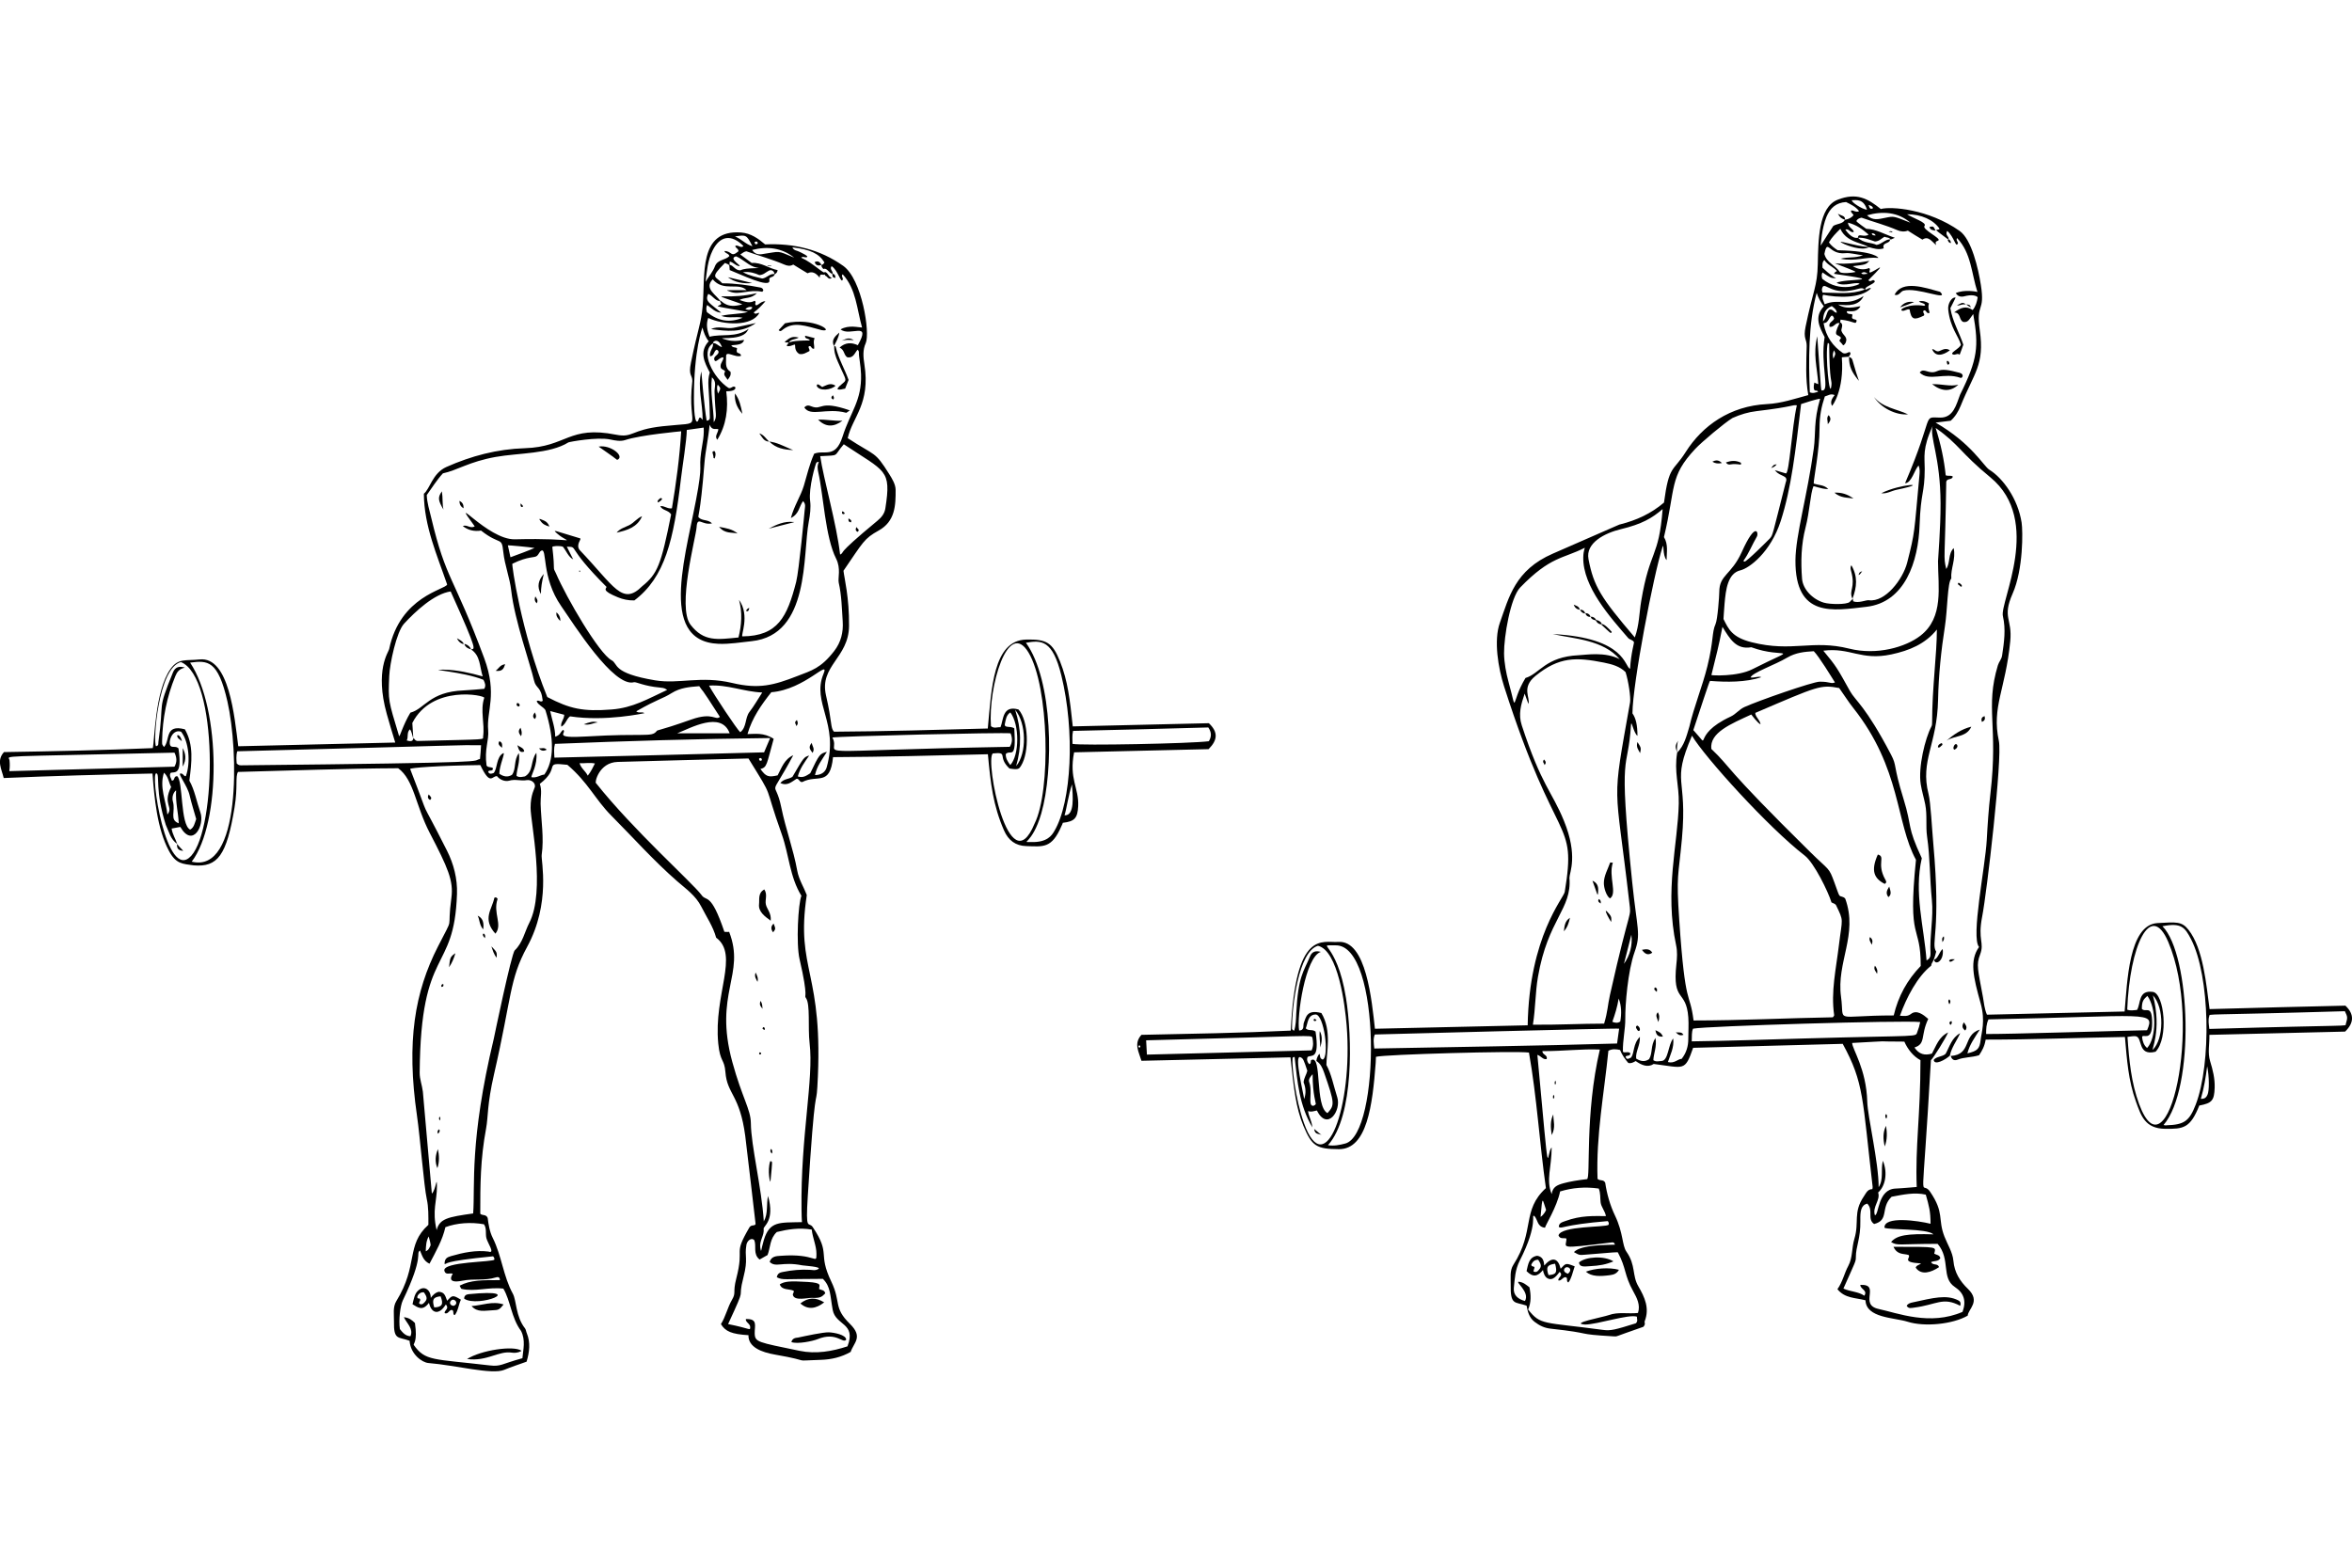 <?xml version="1.0" encoding="utf-8"?>
<!-- Generator: Adobe Illustrator 23.0.1, SVG Export Plug-In . SVG Version: 6.00 Build 0)  -->
<svg version="1.2" baseProfile="tiny" id="Layer_1" xmlns="http://www.w3.org/2000/svg" xmlns:xlink="http://www.w3.org/1999/xlink"
	 x="0px" y="0px" viewBox="0 0 900 600" xml:space="preserve">
<g>
	<path d="M746.42,404.04l-0.1,0.1C746.49,404.11,746.46,404.14,746.42,404.04z"/>
	<path d="M897.37,394.82c3.44-3.34,3.55-6.69,0.1-9.93c-17.22,0.41-34.54,0.81-51.97,1.32c-1.24-9.12-2.36-23.17-8.1-30.39
		c-2.55-3.2-4.53-2.94-11.85-2.53c-11.02,0.61-11.58,23-12.56,33.84c-17.63,0.41-35.25,0.81-52.68,1.22
		c-1.01-2.33-1.13-4.56-1.52-6.69c-2.01-10.92-2.61-12.37-1.11-16.31c1.78-4.7-0.99-5.41,0.81-14.59c1.75-8.9,7.78-60.61,6.38-67.16
		c-2.81-13.19,2.53-19.44,4.36-38.19c0.85-8.71-3.2-8.93,0.91-18.23c4.12-9.31,3.92-24.05,3.44-27.15
		c-1.41-9.16-7.19-17.07-12.36-20.26c-2.19-1.36-6.72-10.04-20.56-18.03c1.92-0.2,3.75-0.51,5.77-0.71
		c1.72-1.52,2.95-3.54,3.85-5.77c5.06-12.59,9.2-15.5,7.29-28.87c-1.55-10.85,2.1-6.45,0.41-17.32c-0.97-6.22-3.52-17.42-8.1-20.67
		c-11.92-8.43-26.31-9.48-30.19-8.41c-5-4-9.23-6.41-16.51-3.55c-7.38,2.9-7.41,15.61-7.6,24.62c-0.18,8.62-1.83,10.1-4.66,23.91
		c-0.97,4.73,0.47,4.7,0.41,7.5c-0.15,6.19-0.51,12.36,0.61,18.74c-5.27,1.42-10.34,3.17-15.8,3.44
		c-14.12,0.7-24.74,8.27-31.1,18.34c-4.89,7.74-6.37,4.84-8.31,19.35c-4.96,4.25-10.54,6.76-16.61,8.31
		c-1.03,0.26,2.67-1.19-25.93,11.24c-14.47,6.29-16.77,16.67-20.26,26.44c-2.44,6.83-0.6,17.49,1.62,24.41
		c20.06,62.69,27.92,49.99,23.2,78.61c-0.4,2.4-13.61,17.04-14.18,51.06c-19.55,0.41-38.9,0.91-58.45,1.32
		c-1.21-10.59-3.26-34.07-14.08-33.23c-5.95,0.46-16.31-5.02-18.13,33.94c-19.15,0.91-38.09,1.22-57.14,1.62
		c-3.04,3.34-1.01,6.48,0,9.93c18.94-0.41,37.89-0.91,57.03-1.32c1.32,12.19,2.04,19.2,4.96,26.24c3.24,7.8,5.06,8.86,13.57,8.91
		c10.75,0.06,12.85-16.74,14.08-33.02c0-0.81,0.1-1.62,0.1-2.33c3.04-0.91,53.89-2.33,58.55-1.62c3.04,17.22,4.05,34.75,6.48,51.87
		c-9.42,8.64-4.04,16.26-12.46,29.38c-1.43,2.22-0.96,4.96-1.01,7.4c-0.17,8.25,1.55,6.61,6.08,8.21c0.41,2.23,0.93,4.54,3.04,6.18
		c1.94,1.5,3.84,2.38,6.18,2.63c17.26,1.89,8.42,2.02,24.01,2.94c1.88,0-0.8,0.58,11.45-3.65c1.01-1.11,0.31-1.62,0.51-2.13
		c1.95-4.95,0-9.22-2.43-13.37c-2.47-4.22-0.89-8.01-4.56-13.27c-1.69-2.42-1.16-7.1-4.36-13.78c-1.94-4.05-3.14-8.41-3.75-12.56
		c-0.61-1.42-2.03-0.61-2.94-1.52c-0.61-16.51,2.53-32.82,4.15-49.03c1.62-0.81,2.94-0.61,4.46-0.3c0.71,1.82,1.92,3.55,3.14,4.96
		c1.11,0.3,1.92-0.2,2.84-0.71c2.21,1.54,4.65,2.61,6.89,1.11c11.81,1.48,11.89,2.98,15.09-6.18c19.05-0.51,38.19-1.01,57.24-1.52
		c8.21,14.98,7.51,20.92,11.45,54.7c0,0.2,0,0.41-0.1,0.91c-1.82,0-2.34,1.41-3.24,2.74c-4.26,6.27-1.68,9.77-3.65,16.31
		c-1.04,3.47-0.62,7.18-2.33,10.33c-1.53,2.83-2.13,6.08-4.15,8.91c2.84,3.55,6.89,3.24,10.74,4.25c0.23,6.82,10.96,6.58,16.11,8.21
		c6.5,2.05,17.25,0.98,23-2.33c0.17-2.54,5.09-5.41,0.1-10.23c-3.09-2.99-5.17-6.28-5.57-10.74c-0.3-3.34-2.26-6.27-3.44-9.32
		c-2.62-6.75,0.08-8.97-5.47-17.12c-3.88-5.71-3.22,11.83,0.3-50.35c1.01-0.91,5.77-8.61,6.58-10.64c-3.65,1.82-4.56,5.17-6.18,8.1
		c-2.74,0.81-4.96,0.3-6.69-2.33c4.49-1.44,2.19-4.44,5.27-10.94c-1.88-1.64-4.41-3.6-6.58-1.92c-1.32,1.01-2.43,0.81-4.25,0.71
		c2.45-6.9,6.72-15.07,11.95-19.15c0.24-1.65,0.77-0.75,1.92-5.37c-2.15-3.44,1.94-7.4-1.11-41.43c-0.51-5.65-0.99-15.67-1.82-18.94
		c-3.28-12.84,3.31-18.9,3.65-36.06c0.19-9.42,1.17-18.85,2.63-28.16c0.98-6.25,0.95-16.75,2.43-18.23
		c-0.3-3.85,1.82-7.4,0.91-11.65c-2.23,2.33-1.22,5.57-2.84,8c-1.21-5.1-0.45-2.93,0-33.43c0.41-1.42,2.13-0.51,2.53-1.92
		c-0.71-0.61-1.72-0.1-2.74-0.51c-0.61-5.88-1.82-11.75-3.85-18.13c9.16,6.46,9.27,9.32,20.97,18.94
		c20.12,16.55,3.49,47.66,4.76,53.08c1.19,5.07,0.46,10.02-0.3,15.09c-0.21,1.42-1.22,2.43-1.62,3.75
		c-4.92,16.4,0.2,23.12-2.84,49.03c-0.7,5.98-1.09,11.95-1.42,17.93c-0.55,10.1-6.13,37.24-2.94,40.83
		c-3.69,5.17-2.23,11.42,0.61,21.58c1.91,6.83,0.3,11.26,0,13.98c-0.38,3.45-1.22,4.25-5.07,5.17c0.81-3.34,2.84-6.08,4.76-9.12
		c-6.67,2.14-3.04,9.58-11.11,10.11c0.32,1.36,1.31,1.92,2.5,1.44c2.62-1.05,5.37-0.81,8.31-1.72c1.11-1.62,2.13-3.44,2.53-5.98
		c17.83,0,35.46-0.71,53.29-1.01c0.78,8.81,1.28,16.62,4.25,24.82c1.91,5.28,3.42,10.25,11.14,10.33c7.04,0.08,9.6-0.24,13.07-8.91
		c4.86-0.91,5.7-1.92,5.88-6.79c0.12-3.54-0.72-6.88-1.72-10.13c-1.03-3.34-0.2-6.58-0.3-10.13
		C863.02,395.63,880.25,395.22,897.37,394.82z M436.13,400.9c-0.09,0.09-0.51-0.09-0.51-0.2C435.62,399.5,436.87,400.4,436.13,400.9
		z M731.02,85.23c-6.57-2.57-6.22-2.55-9.59-1.87c-2.61,0.52-4.82,1.17-7.01-0.96C720.36,80.71,726.26,81.13,731.02,85.23z
		 M716.74,79.66c-1.01,0.61-1.32,0.1-1.72-1.22C716.13,78.75,716.54,79.06,716.74,79.66z M708.64,76.62c1.75,0,4.44-0.63,5.77,3.65
		C712.49,80.07,708.33,77.33,708.64,76.62z M706.4,77.33c1.82,0.91,3.65,1.72,4.96,3.44c-0.94,0.94-3.22-1.07-3.06,0.2
		c0.06,0.49,1.14,1.21,0.91,1.44c-0.58,0.75-1.71,1.48-3.21,1.7c-0.91,1.62-2.84,1.42-4.46,2.33c-1.62,2.42-3.23,5.05-4.85,7.57
		c0.04-0.44,0.42-6.66,2.21-11.01C700.3,79.65,702.56,77.54,706.4,77.33z M710.98,90.99c-1.87,0.47-3.79-1.52-4.86-3.13
		c1.42-0.51,1.92,1.42,3.24,0.91c-0.18-1.26-2.04-1.5-2.23-3.55c3.23,0.8,5.43,2.44,7.9,4.56
		C713.13,91.05,710.99,88.97,710.98,90.99C710.98,90.99,710.98,90.99,710.98,90.99z M702.76,108.23c2.95,1.69,7.24-0.56,8.8,0.34
		c0.37,0.18-7.34,3.78-14.27-1.86c-0.26-0.86-0.34-1.66,0.1-2.43c3.14,2.13,3.14,2.13,5.17,2.23c-1.58-1.05-2-1.11-5.17-4.05
		c0-0.9-0.26-2.07,0.71-2.94c1.21,1.9,3.4,2.62,4.72,4.11c0.27,0.27-0.81,0.31-0.98,1.17C723.35,107.86,706.33,106.45,702.76,108.23
		z M712.19,104.58c0.81-0.51,1.4-0.61,2.53,0.2C713.63,104.79,713.01,105.29,712.19,104.58z M713.54,110.82
		c-5.32,2.05-10.83,1.15-16.15,1.15c-0.22-0.6-0.28-1.05-0.19-1.46c0.7-3.07,2.7,1.59,9.61,0.85
		C711.55,110.86,712.15,109.61,713.54,110.82z M695.16,112.08c0.61,1.92,1.52,3.55,2.74,5.17c-3.85,4.05-1.62,8,0.3,11.75
		c-1.71,10.43,2.11,20.62-0.91,20.42c-0.57,0-0.26,1.91-1.92-20.73c-1.67,7.02-0.04,11.67,0.41,18.34
		c-0.69-0.26-0.99-0.34-1.52-0.61c0,0.32-0.52,1.79,0,2.84c0.51,0.51,1.11-0.1,1.42,0.71c-1.03,0.21-1.7,0.7-3.14,0.2
		C692.05,138.25,691.91,124.02,695.16,112.08z M700.94,117.15c0.91,0.71,1.82,1.32,1.92,2.53c-1.25,0-1.47-1.64-2.94-1.11
		c-1.11,1.01-0.91,2.94-2.33,4.46C697.6,120.08,698.41,118.16,700.94,117.15z M620.2,202.54c8.13-1.95,11.95-4.22,16.01-7.7
		c-1.46,18.93-4.88,15.34-8.21,35.25c-0.75,4.47-0.71,9.12-2.43,13.88c-13.07-15.29-15.75-19.62-17.73-29.99
		C606.65,207.74,614.16,204,620.2,202.54z M577.25,261c-0.92-3.35-1.68-7.43-1.72-10.92c-0.07-6.25,2.43-21.37,6.18-25.24
		c11.63-12,16.4-10.95,24.66-15.17c0.27-0.14-0.48,0.78-0.53,3.66c-0.19,11.25,10.35,22.94,17.2,30.87c0.6,0.69,1.7,0.61,2.2,1.57
		c0.14,0.27-1.13,4.12-1.49,10.18c-2.15-0.59-1.49-11.88-29.58-13.27c8.07,1.81,19.24,2.15,25.63,9.61
		c-5.69-2.94-12.83-1.65-15.7-1.52c-12.76,0.58-14.93,7.1-20.36,8.71C577.87,269.13,580.82,274.02,577.25,261z M588.49,373.95
		c3.82-22.21,13.05-25.93,12.06-37.99c0-2.05,3.41-8.33-2.13-21.88c-4.65-11.38-8.48-13.23-16.11-36.47c-1.4-4.26-0.3-8,1.11-12.16
		c0.14,0.27,0.02,0.26,1.42,3.95c0.85-2.34-2.85-6.21,2.74-10.74c9.05-7.33,15.54-7.18,26.14-5.07c3.04,0.61,6.08,1.42,8.31,3.65
		c1.11,3.44,2.04,9.73,1.72,11.55c-7.19,40.62-5.77,28.72-0.3,76.48c0.78,6.8,0.64-0.37-7.4,35.56c-0.89,3.97-0.8,6.17-2.23,10.94
		c-8.81,0-17.83,0.51-27.25,0.41C587.58,385.8,587.48,379.83,588.49,373.95z M624.25,357.74c0.51,3.95-0.51,7.9-2.84,11.14
		C622.43,364.83,623.24,361.59,624.25,357.74z M438.87,403.63c-0.1-2.03-0.2-3.65-0.3-5.47c64.45-1.64,63.04-2.16,63.62-1.01
		c0.3,1.52,0.51,3.04-0.3,4.86C480.91,402.52,459.94,403.13,438.87,403.63z M506.64,410.42c4.23,12.14,4.03,12.52,1.32,15.6
		c-4.9-2.59-2.01-22.19-6.08-20.36c-0.61,0.1,0.1,1.42-0.91,1.62c-0.67-0.67-1.05-1.73-0.61-2.74c1.37-1.02,4.7,1.46,3.04-9.73
		c-1.32-1.01-2.63-0.1-3.75-1.22c0.84-1.95,0.65-5.15,3.71-5.32c3.32-0.18,5.41,16.24,2.78,17.27c-1.28-0.51-0.85-1.26-1.22-2.23
		c-0.4,0.33-1.07,1.43-1.22,2.74C505.28,407.05,506.03,408.67,506.64,410.42z M500.96,414.07c-0.36-1.02,0.59-2.14,1.32-2.94
		c0,7.92,1.39,11.27,1.2,11.47c-0.93,1.11-1.88,0.63-1.99-0.46C501.19,420.32,501.97,416.9,500.96,414.07z M499.04,420.65
		c-0.22-1.91-3.94-16.96-1.49-16.04c1.13,0.42,1.31,1.01,2.7,5.2c-0.3,1.42-1.32,2.74-1.42,4.46
		C499.72,416.39,499.78,418.53,499.04,420.65z M498.94,429.77c-3.38-9.53-4.59-21.69-4.36-24.67c0.02-0.29,0.15-0.56,0.81-0.56
		c1.1,9.63,1.72,18.3,6.79,26.95c-0.31-2.91-1.53-4.31-1.62-6.28c1.06,0.53,2.54-0.04,3.34-0.2c4.03,8.06,9.44,0.02,7.8-5.07
		c-1.4-4.36-2.23-8.91-4.15-12.36c0-4.7,2.16-13.12-1.92-19.86c-5.72-1.51-5.86,1.72-6.69,3.65c-0.43,1,0.41,2.94-1.82,3.04
		c-1.01-5.05,2.34-28.32,8.31-30.09c-1.93-0.55-3.38-0.18-4.15,1.72c-2.37,5.84-4.56,7.35-5.27,21.88c-0.11,2.23-0.1,4.36-0.81,6.58
		c-0.81-0.3-0.91-0.81-0.81-1.22c0-7.88,2.46-29.17,9.93-31.3c7.72,1.8,10.35,22.63,10.98,30.53
		C517.77,423.38,507.1,452.78,498.94,429.77z M514.74,437.67c-2.02,0.52-4.15,1.01-6.58,0.62c10.04-11.21,9.26-41.54,6.89-56.32
		c-3.57-22.32-11.94-19.99-3.98-20.16C528.68,361.43,528.24,434.21,514.74,437.67z M591.61,463.03c0.05,0.1-0.85,1.95-2.11,2.7
		C590.27,456.78,590.2,459.12,591.61,463.03z M611.77,454.89c0.71,1.72,0.51,3.54,0.71,5.27c0.21,1.82,1.72,3.34,2.03,5.27
		c-4.7,0-9.5-0.33-15.6,1.92c-1.11,0.41-2.43,0.71-2.43,2.23c1.32,0.88,0.96-0.76,18.74-2.23c0,0.13,0.62,0.48,0.3,1.42
		c-1.26,1.03-18.15,0.32-19.15,4.05c0.61,1.62,2.13,0.81,3.04,1.22c0,3.57-3.86,4.03,16.93,1.52c0.76-0.09,1.32-0.28,1.62,0.81
		c-2.16,0.16-12.83-0.17-15.7,2.84c2.04,1.16,2.1,1.19,4.15,1.01c11.32-0.99,12.67-1,12.67-0.9c3.32,6.23,2.36,8.57,5.87,14.88
		c1.41,2.54,2.84,5.27,1.82,8.31c-3.85,0.41-7.59-0.49-11.14,0.81c-2.11,0.78-15.17,3.16-9.14,3.62c4.77,0,16.7-4.07,19.89-3.01
		c-0.1,0.81,0.51,1.62-0.41,2.53c-7.95,2.48-9.64,2.93-12.56,2.53c-22.97-3.09-23.83-1.7-28.67-7.8c1.22-2.74,1.11-5.57,0.51-8.51
		c-1.17-0.87-2.25-1.89-3.94-2.1c-1.99-0.24,4.28,3.83,2.22,7.36c-2.63-0.71-4.53-2.23-4.25-5.07c0.34-3.44,0.51-6.99,2.23-10.33
		c7.52-14.68,4.09-17.9,5.65-17.12c1.32,1.42,1.01,4.15,4.05,4.46c0-0.71,4.61-8.04,5.77-13.88
		C601.65,454.58,606.47,454.15,611.77,454.89z M607.26,451.29c-3.52,0.4-6.58,0.92-8.95,1.57c-2.6,0.71-4.18,1.47-4.56,4.15
		c-2.25-5.53,0-10.18,0-17.83c-2.22,2-0.46,18.79-5.47-35.46c1.46,0.49,2.16,1.92,3.55,1.62c0.51-1.62-1.72-1.62-1.62-3.04
		c8.62,0,14.68-0.9,21.98-0.61C606.35,426.61,608.75,451.13,607.26,451.29z M618.78,399.38c-31,0.91-61.9,1.32-92.9,1.92
		c-0.2-2.03-0.51-3.65,0.2-5.37c0.1,0,93.59-2.51,93.49-2.23C619.28,395.69,619.07,397.38,618.78,399.38z M620,390.97
		c-0.98,0.67-1.96,0.54-3.04,0.1c1.04-2.85,1.92-5.76,2.43-8.91C620.49,384.92,620.53,388.04,620,390.97z M646.03,397.65
		c0,2.74-0.71,5.27-2.53,7.6c-1.39,0-2.84,1.93-5.27,1.22c0.91-2.84,2.43-5.47,2.03-9.02c-2,2.4-1.81,8.57-4.5,8.62
		c-0.98,0.02-2.04,0.46-3.1-0.31c0.1-2.63,1.42-5.17,0.81-8.51c-1.94,2.91-1.01,5.77-2.43,8.1c-1.63,1.18-3.29,0.85-4.96-0.2
		c-0.3-2.74,1.62-5.07,1.42-8.31c-2.69,2.69-2.01,6.07-3.34,7.9c-1.02,0.45-1.75,1.07-2.14-0.4c0.64-0.51,1.83-0.03,1.83-1.23
		c-0.81-0.91-2.23,0.1-2.84-0.61c-0.1-4.46,0.96-8.61,0.91-12.66c-0.06-5.13,0.96-18.17,3.55-25.43c2.54-7.12,0.98-8.45-0.91-26.85
		c-5.46-52.95-1.66-41.03-0.45-60.16c0.14-2.15,0.95,3.1,2.47,4.24c0-4.15-0.61-6.79-1.92-8.61c0.1-11.63,8.06-52.96,11.47-63.54
		c0.73-2.27-0.11,3.03,1.6,4.88c0-3.04,0.71-5.98-1.01-8.81c4.59-19.12,1.94-23.02,11.95-33.73c2.44-2.62,11.22-10.01,14.28-11.85
		c3.03-1.35,5.98-2.25,9.22-2.63c14.42-1.72,13.42-2.46,15.4-2.23c-1.89,8.15-2.87,26.36-4.21,26.07c-4.94-1.42-4.32-1.37-3.99-1
		c1.87,2.38,5.08,1.59,3.95,4.42c-5.26,20.73-4.9,20.1-6.08,21.48c-0.46,0.47-9.17,9.22-9.73,8.85c-0.11-0.07-0.27-0.18-0.41-0.24
		c2.13-2.94,3.38-6.26,5.17-9.32c0.75-1.28-0.3-6.26-5.77,5.88c-4,8.87-8.61,8.69-8.61,15.3c0,1.46-0.63,10.51-1.42,12.26
		c-1.49,3.31-0.67,6.26-3.14,16.21c-1.94,7.8-5.07,15.3-6.89,23.1c-1.11,3.65-1.92,7.19-4.66,9.93c-1.23,7.36,0.76,12.35,0.61,19.45
		c-0.33,15.56-5.49,33.26-1.01,54.3c0.52,2.43,0.37,4.76,0.1,7.19c-1.63,14.98,3.75,9.47,4.56,20.36
		C646.23,392.08,646.03,394.82,646.03,397.65z M701.85,388.54c0,0.2-0.2,0.41-0.51,0.81c-17.63,0.3-35.35,1.22-53.29,1.22
		c-1.49-11.65-3.15-3.9-5.47-38.29c-1.21-17.85-0.35-16.33,1.01-31.2c2.24-24.5-4.21-20.7,3.85-39.51
		c4.83,8.16,29.22,35.14,43.16,45.89c3.56,2.75,8.98,13.82,10.23,17.93c0.61,0.3,1.42,0.51,1.72,1.01c3.1,6.48,2.41,4.62,1.11,15.4
		C702.6,370.71,700.53,379.52,701.85,388.54z M647.96,279.43c2.76-8.29,6.16-18.83,6.38-18.83c6.27,0.5,13.69,0.59,19.65-1.43
		c-1.22-0.49-2.68,0.38-4.15,0.1c0.81-1.89,9.16-4.7,14.08-7.6c3.25-1.91,6.58-2.23,10.13-2.43c2.03,2.03,6.79,9.89,8.1,11.95
		c-1.71,0.66-1.72-0.33-5.88-0.29c-2.62,0.03-23.46,7.29-28.77,9.71c-2.02,0.92-3.25,2.71-5.27,3.65
		C646.4,281.6,655.6,287.72,647.96,279.43z M670.55,256.13c-5.82,2.95-15.73,2.38-15.68,2.23c2-8.31,2.64-10.13,4.23-18.44
		c2.84,4.56,5.17,8.81,11.04,7.8C682.88,252.42,689.39,246.58,670.55,256.13z M736.91,457.23c1.22,4.29,1.82,6.35,1.82,11.14
		c-4.69-1.17-17.88-3.08-17.63,1.52c1.7,0.9,16.27,0.2,18.74,2.53c-10.03-0.3-13.98,0.3-16.21,2.94c2.51,1.53,2.88,0.7,17.82,0.7
		c5.06,5.95,1.24,12.99,6.58,16.51c3.5,2.3,4.46,5.37,2.94,9.52c-12.46,5.41-24.82,0.46-32.11-1.11c-7.77-1.67,1.01-9.55-6.99-9.22
		c-0.1,1.6,2.92,2.06,1.52,4.15c-2.33-1.62-5.37-1.52-8-2.74c4.68-10.53,4.76-10.29,4.76-12.06c0-4.17,1.85-6.94,1.72-13.98
		c-0.07-3.56,0.23-5.84,2.63-6.48c2.53,2.53-0.15,5.91,2.64,7.81c5.91-1.47,2.28-6.2,6.69-10.43
		C728.14,457.23,732.56,456.22,736.91,457.23z M734.87,405.76c0,21.42-2.03,32.69-1.43,48.53c-0.34,0-5.03,0.48-8.1,0.61
		c-6.88,0.28-6.28,9.99-7.89,10.22c-1.11-3.24,2.23-5.77,1.22-8.71c2.6-2.25,3.84-7.24,1.82-12.16c-0.9,3.58,0.39,7.02-1.62,10.13
		c0-9.68-4.2-26.94-4.36-32.72c-0.34-12.59-5.77-20.15-5.77-22.49c18.46-0.97,5.74-0.51,19.96-0.51
		C730.01,401.61,732.12,404.29,734.87,405.76z M734.76,391.17c-0.23,1.29-0.58,2.45-1.06,3.68c-0.89,2.24,2.36,1.3-43.31,2.6
		c-15.62,0.45-29.53,0.93-43.04,1.11c0.1-2.03-0.1-3.55,0.5-4.86C652.84,392.68,728.31,390.45,734.76,391.17z M724.64,388.64
		c-23.54,0-18.72,3.29-20.16-7.09c-1.85-13.33,6.61-23.74,1.62-37.58c-0.21-0.3-0.46-0.47-0.71-0.58c-1.94-0.84-1.15,0.71-3.44-5.6
		c-2.2-6.04-1.86-4.39-9.22-11.65c-34.15-33.66-29.96-32-37.89-39.51c-0.72-6.25,7.5-9.56,15.3-13.17c0.17,0.23,2.52,3.41,3.55,3.75
		c-0.3-1.8-2.03-2.83-2.03-4.36c24.24-10.39,24.97-10.85,32.11-9.52c1.82,2.53,3.44,5.17,5.37,7.6
		c18.41,23.24,16.2,43.86,24.01,58.15c-3.28,32.26,1.82,23.98,1.82,40.62C729.81,375.06,726.37,381.24,724.64,388.64z
		 M739.33,276.39c0,0.61,0,1.22-0.3,1.72c-2.36,4.46-5.1,15.55-4.05,22.08c0.42,2.63,1.22,5.17,1.72,7.7
		c0.82,4.15,0.12,8.3,0.71,12.36c1.16,8,1.01,16.11,1.82,24.11c0.7,6.89-0.91,13.78-0.51,20.67c0,1.12-0.3,1.94-1.52,2.53
		c-1.01-13.17-4.86-25.83-1.82-39.1c-5.91-12.67-3.52-11.47-6.99-22.69c-4.11-13.29-2.41-12.42-4.76-16.92
		c-9.82-18.77-13.62-20.58-15.7-24.31c-4.9-8.8-5.22-9.49-10.23-15.5c10.35-1.33,14.38,3.92,26.03,1.42
		c6.87-1.47,12.95-3.96,17.42-9.52C741.16,250.44,739.33,263.19,739.33,276.39z M742.56,192.67c0.03,9.87-0.97,21.01-0.97,22.13
		c0,9.73,2.32,21.48-6.72,28.49c-5.67,4.4-16.73,7.6-27.25,4.96c-14.23-3.56-21.74,1.47-37.28-2.43c-7.62-1.91-8.91-5.05-10.84-8.91
		c0-0.1,0.22-3.74,0.41-5.88c0.47-5.35,1.2-11.63,6.08-12.76c3.34-0.78,11.54-6.87,15.4-18.84c4.09-12.68,5.67-26.82,7.8-44.78
		c1.08-0.36,6.16-2.03,7.29-2.03c-2.55,8.67-1.64,13.3-2.43,19.05c-2.49,18.16-6.95,33.17-7.02,42.71
		c-0.16,22.36,14.6,19.27,27.08,17.87c14.84-1.66,19.96-17.37,20.43-31.36c0.43-12.66,1.93-11.91,1.96-21.39
		c0.01-4.65-0.97-7.76,3.04-16.46C738.28,167.25,742.51,174.73,742.56,192.67z M728.98,184.94c2.48,0,3.67-5.29,5.17-6.79
		c0.57,1.41,0.44,2.55,0.3,4.05c-2.05,22.08-1.6,21.13-4.66,33.13c-1.62,6.35-8.4,15.28-14.69,14.39c-1.01-0.14-3.96,1.25-5.98,0.41
		c-0.31-1.23,0.41-1.41-1.33,0.25c-1.11,1.07-7.58,0.97-9.92,0.26c-4.36-1.31-8-5.17-8.31-9.12c-0.51-6.58-0.35-13.08,1.32-19.55
		c1.62-6.29,1.83-12.85,3-15.78c0.11-0.43,2.71,0.99,5.71,0.99c-1.62-1.72-3.75-1.42-5.57-2.13c0-2.05,2.23-12.56,2.23-21.17
		c0-4.8,0.75-8.34,2.03-12.16c1.22-0.3,2.23-1.22,3.75-0.51c-1,1.31-1.8,2.51-1.02,4.11c0,0.28,4.75-5.79,3.77-18.51
		c-0.05-0.15,2.14-0.2,2.65-0.28l-0.11,0.06c0.23,0,0.2,0.17,0.2-0.1c-0.03,0-0.05,0-0.08,0c0.16-0.52,1.11-0.86,0.36-1.79
		c-0.71,0.1-1.52,0.91-2.63,0.41c-3.83-2.62-6.45-6.25-7.37-11.38c-0.07-0.14,0.34,0.02,0.96-0.31c1.31-0.7,1.95-4.39,3.07-1.58
		c-0.3,1.22-2.33,1.52-1.72,3.24c1.72,0.3,2.21-1.79,3.81-1.43c-2.89,5.84-0.42,3.93,0.56,5.68c-1.06,1.59-0.67,0.76,0.81,2.84
		c0.87-0.43,1.08-1.17,1.22-2.03c0-1.42-1.22-1.92-1.72-3.14c-0.71-0.91,0.91-2.43-0.41-3.55c-0.21,0.05-0.15,0.04-0.26,0.06
		c0.19-0.19-0.05-0.08,0.17-1.19c5.47,0.61,5.73,2.13,6.14,0.54c0.22-0.84-1.52-0.37-1.76-1.3c-0.03-0.05,0.13-0.73,0.16-0.97
		c0-0.79-1.7,0.04-2.14-1.11c-0.33-1.17,3.15,0.95,5.14-2.08c0.53-0.81-4.73,1.72-8.45-0.85c4.02,0.53,8.05,0.45,9.73-3.24
		c-6.57,4.21-9.47,0.76-14.89,3.14c-0.4-1.3-1.21-2.34-0.61-3.65c5.48,1.12,14.38,1.52,18.34-2.43c-0.82-0.5-1.42,0.61-2.23,0.41
		c-0.1,0-0.14,0.14,0.07-0.29c0-0.95,4.7-2.27,3.37-3.15c-0.71-0.61-1.33,0.92-2.23-0.1c8.85-8.85,2.1-2.94,0.51-2.94
		c-0.4-0.61,0.5-1.11-0.2-1.72c-2.2,0.89-4.25,0.48-6.28-0.71c4.97-0.6,4.95-0.6,6.38-2.03c-11.58,2.11-14.49,0.32-12.68,1.13
		c1.65,0.75,8.08,2.97,7.29,3.14c-1.32,0.3-4.65,0.67-5.86,0.07c-1.72-2.63-5.17-3.65-5.98-6.99c1.25-6.24,1.58,0.38,8-0.3
		c1.92-0.2,4.05,0.51,6.79,0.81c-3.31,1.2-5.76,0.5-8.61,1.32c5.8,1.16,9.54-0.82,14.45-0.31c0.19,0-1.2-2.64-15.55-2.94
		c-1.19-0.78-2.52-1.73-3.34-3.04c1.11-1.92,2.63-3.44,4.36-5.17c1.41,3.17,4.18,4.51,7.4,5.57c0.97,0.32,3.88,1.38,3.15,1.38
		c-4.68-0.28-12.7-3.04-9.82-1.49c1.84,0.99,7.64,3.12,10.22,1.57c1.85,0.5,3.71,1.12,5.66,0.45c-0.82-2.45,2.43-1.61,2.43-3.44
		c-1.91,0-3.15,1.82-5.17,2.13c-2.02-1.01-5.05-0.61-7.08-2.73c2.33-0.2,4.55,0.81,6.47,1.42c1.72-0.1,2.53-1.22,3.65-1.82
		c0.71,0.41,1.82,0.1,2.33,1.11c0.17-0.05,1.32-0.6,1.62-0.71c-3.95-1.32-7.19-3.34-10.94-3.44c-0.12-0.08-3.89-2.7-3.78-2.98
		c0.43-0.88,1.19-1.08,1.96-1.28c4.56,1.62,9.22,2.84,13.68,4.76c1.42,0.61,2.74,0.71,4.05,0.2c1.92,1.22,3.65,2.33,5.57,3.44
		c2.28-1.52,3.46,0.58,5.27,2.13c-0.63-1.73,0.44-1.41,0.89-1.85c1-0.8-6.42-4.22-5.36-5.5c1.09-1.32-4.29-2.9-6.68-4.49
		c5.47,0,10.13,2.13,12.46,5.57c-1.02,1.02-3.41-0.93,3.24,4.05c0.9-0.9-1.43-1.49-0.3-3.24c2.65,2.31,3.22,6.43,3.95,4.96
		c0.53-0.62-0.83-1.27-0.2-2.23c5.47,5.77,5.47,13.47,7.8,20.67c-0.18-0.18-5.11-1.08-8.31,0.41c1.11,1.67,2.43,1.5,4.15,1.01
		c2.98-0.6,4.34,0.39,4.23,0.7c-0.29,1.68-0.71,3.28-1.9,4.77c-2.43-1.72-4.56-1.01-7.09,0.91c2.66,0,1.73,3.04,3.55,3.65
		c1.83,0.23,2.17-0.93,3.75-3.04c2.18,12.34,1.76,17.27-5.03,30.86c-1.45,3.77-2.54,8.89-7.66,8.78
		C735.31,159.68,740.51,158.04,728.98,184.94z M699.41,131.28c0-0.13,0.52,0.25,0.52,0.35c0.15,15.43,1.1,13.53,0.88,15.78
		C700.19,153.91,698.27,135.51,699.41,131.28z M701.76,134.06c0.75,1.38,0.66,1.34-0.21,3.24
		C701.24,135.68,701.24,135.68,701.76,134.06z M716.23,89.29c0.71,0,1.11,0.1,1.52,0.81C716.95,90.1,716.43,90.15,716.23,89.29z
		 M760,395.73c0-2.01,0.04-3.75,0.9-5.58c61.31-1.23,63.85-3.42,60.69,4.15C818.04,394.3,764.72,395.92,760,395.73z M821.59,401.1
		c-1.3-1.09-1.71-2.57-1.91-4.06c0-1.84,3.84,2.23,3.84-5.51c0-7.36-2.44-3.77-3.94-5.41c0-3.14,0.74-3.67,2.12-4.97
		C825.19,385.83,825.28,397.2,821.59,401.1z M823.82,380.94c4.46,4.84,4.1,16.73,0.03,20.74
		C822.83,402.68,827.45,394.46,823.82,380.94z M818.55,422.58c-3.02-8.18-3.85-16.72-4.46-25.73c1.13-0.13,2.23-0.36,3.04-0.27
		c2.97,0.33,0.57,7.76,7.7,5.95c5.09-5.22,3.32-22.29-1.02-22.9c-5.72-0.81-4.57,4.52-6.07,6.9c-1.3,0.09-2.4,0.4-3.75-0.1
		c0.92-24.45,8.92-41.81,15.7-25.93C843.13,391.94,829.38,451.89,818.55,422.58z M840.23,422.68c-2.47,6.48-4.49,7.79-11.24,8
		c-0.3,0.1-0.51,0-1.11-0.1c12.15-14.02,10.43-65.24-0.41-76.08c7.19-1.42,8.57,0.37,10.94,4.96
		C845.69,373.56,846.2,407.01,840.23,422.68z M844.69,419.03c-0.39,0.82-0.91,1.62-2.53,1.52c1.23-4.17,1.84-8.09,2.43-12.46
		C845.4,412.14,845.42,417.52,844.69,419.03z M845.38,388.9c0.33-1.01-3.57-0.24,51.89-1.88c1.06,2.23,1.1,2.35,0.36,4.91
		c-0.29,0.99,3.94,0.24-52.23,1.87C845.21,391.91,844.89,390.42,845.38,388.9z"/>
	<path d="M411.01,287.94c17.12-0.41,34.44-0.81,51.46-1.22c3.55-3.55,3.65-6.58,0.1-9.93c-17.22,0.41-34.54,0.81-52.07,1.22
		c-1.12-10.39-1.9-17.39-4.86-24.82c-2.9-7.27-5.17-8.59-12.97-8.41c-12.67,0.3-13.28,18.99-14.69,34.04
		c-19.75,0.51-39.31,1.11-58.86,1.22c-1.43-1.59-0.6-3.34-3.04-13.88c-2.63-11.39,8.71-14.31,8.81-26.64
		c0.09-10.95-1.8-18.12-2.13-21.07c7.6-11.08,7.83-12.27,13.47-15.4c6.31-3.5,6.53-9.62,6.48-15.6c-0.02-2.03-1.29-4.17-2.43-5.98
		c-5.66-9.01-5.09-6.7-15.9-13.78c1.8-8.1,8.77-13.06,6.38-28.26c-0.43-2.73-0.69-5.46,0.51-8.1c1.75-3.84-1.4-24.47-8.61-29.58
		c-8.89-6.31-18.94-8.71-29.88-8.21c-2.63-2.23-5.47-4.28-9.22-4.56c-16.48-1.2-13.61,16.42-14.69,28.26
		c-0.62,6.79-1.75,8.26-4.46,21.48c-1.07,5.21,0.51,4.65,0.51,7.09c-2.23,19.32,5.87,15.44-11.35,17.32
		c-12.3,1.35-11.22,4.55-17.83,3.24c-18.17-3.61-18.8,4.67-34.95,5.17c-10.54,0.33-20.46,2.95-29.99,7.19
		c-5.32,2.37-6.32,8.47-8.61,10.23c0.1,12.46,5.07,23.5,8.91,34.75c-0.66,1.98-17.96,4.45-22.19,24.72
		c-0.25,1.21-5.57,8.05-0.91,24.82c0.99,3.55,2.03,6.99,3.24,10.94c-20.16,0.51-40.01,0.91-60.07,1.42
		c-1.45-11.29-3.47-34.44-14.79-33.23c-5.36,0.57-8.14-0.55-11.14,3.65c-6.01,8.41-6.08,27.82-6.79,30.29
		c-18.94,0.81-37.89,1.22-56.93,1.52c-2.94,3.24-0.91,6.48-0.1,9.93c18.64-0.81,37.58-1.32,56.93-1.72
		c0.68,9.07,1.75,21.09,6.28,29.58c2.74,5.14,5.27,4.96,9.52,5.57c9.07,0.72,12.57-3.64,15.6-22.19c1.31-8.01,0.2-11.71,1.32-13.57
		c20.36-0.51,40.93-1.32,61.29-1.42c6.07,4.42,6.66,14.35,12.06,24.72c6.95,13.35,9.17,18.34,8.31,24.82
		c-1.85,13.84,1.41,5.84-5.17,18.74c-8.82,17.29-12.14,36.27-8,64.73c1.19,8.17,2.66,26.95,3.75,31.91
		c0.69,3.14,0.61,6.38,0.61,9.83c-8.75,7.88-3.71,15.27-12.26,29.18c-1.43,2.32-0.86,5.16-0.91,7.7c-0.15,7.45,1.64,5.87,5.98,7.5
		c0.33,5.18,4.83,8.32,7.19,8.51c10.62,0.87,24.29,4.56,28.97,2.63c2.82-1.16,5.77-2.13,8.61-3.14c1.11-3.75,1.52-7.29,0.1-10.84
		c-0.3-0.61-0.31-1.42-0.71-1.92c-3.61-4.56-3.21-10.64-4.66-13.27c-3.65-6.63-4.25-14.49-7.7-21.38c-1.22-2.43-1.62-5.27-1.92-7.6
		c-0.61-1.52-2.13-0.81-2.84-1.62c0-11.07,0.03-20.77,2.23-32.62c0.87-4.69,0.32-8.92,3.04-20.77c6.83-29.71,5.83-36.18,12.66-48.73
		c9.15-16.81,5.28-33.13,5.57-35.15c0.95-6.57-0.22-13.07-0.41-19.65c-0.07-2.53,0.61-5.07-0.3-7.6c8.33-6.41,0.87-8.37,10.54-7.29
		c7.89,6.67,10.64,13.24,16.82,19.45c8.33,8.38,16.24,17.29,25.22,25.12c3.35,2.92,7.07,5.48,9.22,9.73
		c2.01,3.96,4.56,7.7,5.67,11.85c8.93,6.61-1.03,21.72,0.81,40.52c0.71,7.25,2.34,5.8,2.74,10.94c0.67,8.59,5.49,8.54,7.6,24.52
		c0.43,3.25,3.94,33.53,3.95,33.63c-0.41,0.91-1.52,0.1-2.33,1.22c-6.52,11.17-1.78,6.92-5.07,19.65c-1.41,5.46,0.04,5.26-1.62,8.1
		c-1.76,3.02-2.43,6.48-4.25,9.32c1.72,2.84,4.15,3.85,10.54,4.25c-0.14,4.67,5.24,6.56,10.03,7.4c16.03,2.8,5.34,2.4,17.73,2.03
		c3.95-0.12,7.8-1.01,11.35-3.04c1.2-3.61,4.88-5.65-0.3-10.74c-6.44-6.32-3.28-8.17-7.09-16.11c-5.41-11.28-0.01-10.24-7.09-20.87
		c-1.64-2.46-2.83,2.23-1.92-12.06c2.83-44.95,3.17-33.42,3.65-41.64c2.61-44.58-8.45-44.13-4.05-73.45
		c-1.11-2.94-3.02-5.88-3.65-9.32c-1.48-8.21-4.41-15.91-6.08-24.11c-2.46-12.14-5.19-1.83,4.56-20.06
		c-3.44,1.52-4.46,4.86-5.98,7.7c-3.55,0.81-4.46,0.51-6.58-2.43c2.62-0.69,2.31-1.7,5.07-11.55c-3.89-2.52-7.18-1.82-10.03-1.82
		c1.82-6.28,5.27-11.14,9.12-16.01c12.98-1.04,22.51-13.16,19.96-6.99c-4.6,11.09,6.05,18.73,1.22,35.76
		c-0.52,1.82-2.13,2.94-4.46,2.94c0.71-3.44,2.74-5.98,4.56-8.91c-2.74,0.71-2.94,1.01-6.38,8.21c-1.32,0.81-2.63,1.92-4.76,1.22
		c0.81-3.04,2.53-5.37,4.36-8c-2.03,0.61-2.03,0.61-6.38,8.1c-1.32,1.01-3.34,0.71-4.66,2.43c2.63,1.22,4.25-0.41,6.18-1.62
		c1.01-0.2,1.11,1.42,2.23,1.22c5.84-3.03,10.61,1.87,11.75-9.52c19.65-0.1,39.31-0.61,59.26-1.11c1.02,11.22,1.99,19.61,6.18,29.18
		c1.64,3.74,4.36,5.86,8.51,5.98c6.48,0.18,9.73,1.01,13.47-7.7c0.2-0.41,0.41-0.81,0.51-1.22c4.56-0.51,5.64-1.83,5.88-6.38
		C412.89,301.54,408.98,298.06,411.01,287.94z M3.56,295.14c0.23-1.52,0.22-2.8,0.08-4.16c-0.2-2-7.42-1.21,63.13-2.92
		c0.91,1.92,1.01,3.55,0,5.37C50.38,293.9,19.2,294.69,3.56,295.14z M72.55,304.35c0.72,3.14,1.72,6.18,2.53,9.12
		c-0.61,1.62-0.81,3.24-2.33,4.05c-3.81-1.91-2.63-18.71-4.96-20.46c-1.51,0-0.73,1.72-2.03,1.72c-0.01-0.01-0.01-0.01-0.01-0.02
		c-0.2-0.9-1.1-1.71-0.5-2.92c1.29-0.72,4.67,1.59,3.04-9.42c-0.86-0.86-1.9-0.39-2.72-0.71c-1.57-0.62-0.09-6.93,3.73-5.67
		c3.02,3.86,3.69,11.9,1.82,17.02c-0.87,0.15-0.83-1.03-2.01-1.04C67.83,296,71.71,300.67,72.55,304.35z M66.17,306.79
		c-0.75-2.73,1.22-4.49,1.22-4.23c-0.28,4.51,0.81,8.23,1.01,12.54C64.75,313.78,67.22,310.6,66.17,306.79z M64.04,311.75
		c-0.5-5.32-3.14-10.37-1.3-16.02c1.72,1.52,1.82,3.75,2.74,5.47C62.1,307.95,66.54,308.71,64.04,311.75z M59.91,296
		c1.33,0.52-0.68,6.44,3.53,19.7c1.22,2.63,1.82,5.57,4.36,7.29c-0.61-1.92-1.82-3.65-2.13-5.88c3.55-0.65,3.32-0.66,3.37-0.56
		c4.74,8.12,9.32-0.77,7.67-5.52c-1.48-4.24-2.23-8.71-4.25-12.26c0.91-7.09,1.72-13.68-1.72-19.65c-7.9-2.08-5.5,4.28-8,6.79
		c-0.64-1.07-0.74-0.58-0.71-2.33c0.15-8.61,1.8-16.89,5.07-24.82c0.62-1.51,1.42-2.74,3.65-3.24c-2.16-0.7-3.71-0.25-4.56,1.82
		c-6.28,15.4-3.23,10.13-5.57,26.64c-0.09,0.63,0.19,1.4-0.91,1.62c-1.21-1.51,0.78-30.03,9.52-32.21
		c14.28,5.72,13.78,63.29,3.95,74.15C63.59,338.13,57.17,294.63,59.91,296z M73.36,329.78c11.3-14.83,11.26-58.39-0.61-76.18
		c6.73-0.88,10.69-0.92,14.28,14.89C91.34,287.41,92.22,334.5,73.36,329.78z M338.79,194.54c-0.31,2.02-1.43,3.43-3.04,4.76
		c-17.33,14.33-11.9,11.5-14.28,12.97c-1.29-11.64-6.39-29.13-7.61-37.68c7.77-0.43,4.78,0.33,9.02-4.56
		C338.86,180.69,341.12,179.55,338.79,194.54z M315.48,100.44c-0.32,0.51-0.62,0.91-1.11,0.91c-0.2,0.71,0.3,1.11,0.71,1.62
		c1.37-0.69,2.14,1.72,3.47,1.81c-0.07,0.01-0.12,0.03-0.1,0.07c0.28,1.27,0.14,1.12,0.24,1.18c0.99,0.35,0.96,0.56,0.96,0.08
		c0.01-0.98-0.68-1.31-1.02-1.33c0.2-1.02-1.32-1.71-0.41-2.92c2.45,1.59,3.54,6.7,4.22,5.23c0.37-0.79-0.79-1.37,0.03-2.1
		c5.17,5.67,5.37,13.17,7.4,20.36c-1.39,0-5.05-1.11-8.21,0.71c3.55,2.99,11.98-3.53,6.59,6.06c-2.43-1.11-4.76-1.11-6.99,0.91
		c1.97,0.83,1.59,3.02,3.04,3.75c2.33,0.3,2.74-1.72,3.85-2.94c0.62,0.47,0.53,1.05,0.5,1.57c-0.04,0.74,0.74,4.69,0.83,7.83
		c0.3,10.19-3.96,14.15-7.1,23.93c-2.74,8.53-6.94,4.89-10.84,6.48c-1.82,4.05-2.74,8.21-3.95,12.26c-1.22,4.05-3.75,7.7-4.96,12.36
		c3.26-1.63,3.08-4.37,4.66-6.48c1.19,1.21,0.69,2.36,0.61,3.55c-0.01,0.11-2.15,23.1-3.24,27.35
		c-3.45,13.43-6.99,20.73-20.54,20.87c-0.88,0.01,3.02-7.93-1.34-13.98c1.31,4.72,1.01,9.66-0.2,14.4
		c-8.18,0.82-13.27,1.68-18.34-4.86c-5.24-6.76,2.05-33.44,2.31-37.3c0.3-4.5,1.99-0.66,5.9-1.5c-1.49-1.59-3.65-0.85-5.07-2.25
		c-0.57-0.57,0.52,0.21,2.18-20.91c0.36-4.62,1.49-9.21,1.97-14.62c0.91,2.33,2.33,1.42,3.34,1.72c-0.06,1.44-1.6,2.65-0.4,4.05
		c3.42-5.57,4.31-11.83,3.43-18.54c1.45,0,3.88-0.25,3.44-1.62c-0.91-0.71-1.62,0.81-2.63,0.3c-5.82-3.88-11.01-13.92-5.88-17.02
		c0-0.13,0.03,0.44-0.01,0.69c0,1-1.53,2.66-1.1,4.26c1.72-0.2,1.32-2.13,2.53-2.53c0.51,0.2,0.71,0.51,0.71,1.01
		c-0.24,1.13-1.93,1.48-1.66,2.68c0.43,1.92,1.97-0.98,3.48-0.76c0.19,1.08-1.07,1.99-1.06,3.33c0.01,1.48,1.09,1.08,1.77,2.04
		c-0.99,1.38,0.3,2.03,0.91,3.24c0.83-1.03,1.41-1.76,1.11-3.14c-2.3-1.38-1.58-3.69-1.67-5.85c-0.1-2.43,3.55,0.67,5.72-0.23
		c-0.29-1.74-2.22-0.16-1.52-2.84c-0.46-0.46-1.2-0.28-1.71-0.6c-1.92-1.21,2.7-0.01,4.03-1.87c1.33-1.86-1.36,0.54-6.29-0.78
		c-5.94-1.59,5.11,0.79,7.76-3.18c0.2-0.3,0.42-0.66,0.67-1.06c-4.96,3.55-10.23,1.82-14.99,3.04c-0.93-2.38-1.41-4.79-0.51-7.19
		c5.81,2.74,16.79,3.38,19.55-1.92c-0.69-0.2-1.47,0.88-2.13-0.2c1.63-1.13,3.07-2.67,4.46-4.25c-1.9-0.21-3.48,2.59-3.88,1.09
		c-0.13-0.47,0.49-0.84-0.27-1.3c-1.78,1.09-3.67,0.42-5.77-0.3c2.08-1.14,4.38-0.27,6.69-2.63c-9.86,2.41-16.97,0.25-11.99,2.03
		c7.44,2.65,6.92,2.15,5.26,2.55c-5.67,1.37-7.21-2.49-7.39-1.6c-1.1-2.11-6.36-4.69-2.8-8.25c4.1,4.88,9.83,1.01,12.97,4.15
		c-8.71,0-8.3-0.18-6.24,0.61c3.47,1.32,7.17-1.02,12.22,0c0.05,0,0.28-0.38,0.41-0.51c-0.1-0.71-0.61-1.02-1.11-1.11
		c-4.76-0.93-9.62-1.62-14.59-1.62c-2.53-2.84-5.06-1.73,1.01-7.8c2.13,0.91,1.56,0.52,1.82,2.74c3.52,1.32,15.91,7.41,15.17,3.82
		c-0.31-1.5,1.7-0.75,2.05-2.24c0.63-0.36,0.97-0.68,1.12-1.57c-3.34-0.61-6.18-3.04-9.93-2.74c-1.58-1.13-3.48-2.59-4.36-3.24
		c0.91-0.61,1.52-1.11,2.33-1.22c4.86,1.72,9.81,3.07,14.49,5.07c1.21,0.52,2.33,0.71,3.44,0c1.92,1.22,3.65,2.23,5.47,3.34
		c1.82-0.91,3.24-0.1,4.66,1.72c-0.08-2.06,1.31-0.74,2-1.28c0.01,0.13,0.03,0.47,0.03,0.47c0.84,0,1.29,1.95,2.63,0.81
		c-1.32-0.2-1.42-2.03-2.74-2.23c0,1.24-4.4-3.42-9.02-5.46c0.71-0.59,1.1-0.1,1.79-0.13c2.08-0.11-2.22-1.99-2.4-2.1
		c-0.89-0.51-2.25-0.44-2.74-1.72C310.01,95.48,313.35,97,315.48,100.44z M273.13,161.62c-0.1-6.02-1.42-11.27-0.71-17.22
		c1.95,1.75,0.96,3.69,1,5.45C273.66,159.01,274.6,159.17,273.13,161.62z M274.66,147.22c1.15,1.37,1.28,1.33,0.09,3.45
		C274.46,149.48,274.13,148.34,274.66,147.22z M276.27,132.85c-1.31-0.33-2.1-1.55-3.26-1.52
		C272.14,131.35,274.59,128.47,276.27,132.85z M271.02,112.48c1.69,0.6,2.62,2.74,4.51,2.74c-0.04,0.4,0.38,0.71,0.45,1.02
		c-0.38,1.39-6.23,0.26,10.23,3.14c-3.13,0.95-6.73,0.64-10.23,1.52c3,1.07,5.58,0.1,8.21,0.71c-5.04,2.06-9.38,1.28-13.68-2.13
		c-0.42-1.27-0.23-2.13,0.11-2.75c1.63,1.15,3.01,2.86,5.37,2.94C271.68,116.05,269.56,115.38,271.02,112.48z M287.92,117.65
		c-0.6,1.21-1.6,1.01-2.6,0.72C284.94,118.37,286.7,116.91,287.92,117.65z M281.65,98.11c2.32,0.91,4.25,2.99,6.63,3.94
		c1.79,0.71,3.6,0.46,0.02,0.61c-1.84,0.08-3.63,0.14-5.03,0.81c-2.04,0-2.6-1.93-4.07-2.1c-0.13,0,0.03-0.58,0.03-1.24
		c1.31,0.18,2.11,1.46,3.41,1.68C284.73,102.17,278.28,98.95,281.65,98.11z M290.57,105.29c1.62-0.1,2.33-1.01,3.34-1.52
		c1.84-1.23,2.75,1.1,2.28,1.1c-1.76-0.12-2.78,1.54-4.52,1.73c-2-0.54-4.84-0.98-7.39-2.43
		C287.02,103.87,288.95,104.58,290.57,105.29z M303.92,98.61c-7.03-2.93-4.89-2.4-12.45-1.32c-1.32,0.19-2.74-0.1-3.65-1.62
		C293.7,94.15,299.17,94.86,303.92,98.61z M289.95,93.24c-0.81,0.51-1.11,0.2-1.22-0.61C289.65,92.22,289.95,92.53,289.95,93.24z
		 M287.92,94.25c-2.73-0.85-4.26-2.83-6.69-3.75C285.56,89.82,285.66,89.83,287.92,94.25z M272.63,95.97
		c2.83-5.78,7.19-6.48,11.85-1.82c-1.01,1.11-2.13-0.71-3.14,0c0.1,0.81,1.32,1.01,1.22,2.03c-3.07,2.56-2.3-0.1-5.37-0.1
		c0.3,1.01,1.62,0.81,1.92,1.92c-1.52,1.62-4.36,1.22-5.47,3.75c-0.81,2.23-2.43,4.05-3.65,6.08
		C270.5,103.77,270.8,99.72,272.63,95.97z M268.78,125.35c0.51,1.82,1.11,3.65,2.42,5.26c-3.75,4.05-1.62,8.1,0.41,11.95
		c-1.16,3.72-0.19,5.71,0.01,16.92c0.01,0.61,0.1,1.42-1.22,1.52c-0.9-4.98-2.03-18.73-2.03-18.83c-1.52,6.08,0.51,11.95,0.51,18.54
		c-1.78-2.39-1.3,0.73-2.17,0.66c-1.15-0.1-1.17-7.58-1.18-8.74C265.49,133.68,268.78,125.46,268.78,125.35z M148.94,258.77
		c0.19-4.71,2.76-16.9,5.67-20.06c4.3-4.67,11.54-11.45,17.84-12.35c10.85,24.08,9.08,21.76,7.8,22.19
		c3.64,2.43,3.23,6.53,4.46,10.33c-4.6-1.31-10.08-2.55-14.86-2.58c-7.52-0.06,7.27,0.68,15.15,3.89c0.61,1.22,1.01,2.23,0.3,3.44
		c-2.63,0.2-5.27,0.5-7.9,0.61c-13.15,0.53-14.87,7.09-20.36,8.51c-2.84,4.67-4.12,9.65-4.34,8.93
		C148.54,267.88,148.54,268.33,148.94,258.77z M184.86,281.96c-0.17,1.22,2.51,0.95-24.87,1.63c-1.17,0.11-1.56-1.11-1.73-1.11
		c-0.33-0.33,0.44,1.93-2.62,0.91c0.71-1.32-0.1-3.04,1.22-4.25c1.14,1.14,1.6,7.63,0.95-1.91c-0.04-0.61-0.04-0.44-0.04-0.52
		c7.55-14.77,27.84-10.61,27.52-9.63C183.67,272.04,185.56,276.8,184.86,281.96z M92.53,292.91c-0.77,0.01-1.19,0.04-1.95-0.71
		c-0.1-1.22-0.3-2.84,0.2-4.66c89.93-2.34,83.63-2.43,93.3-2.33c-0.1,1.92-0.2,3.34-0.41,5.27
		C179.73,291.35,193.26,291.87,92.53,292.91z M164.04,473.23c1.02,3.73,0.83,3.16,0.32,4.23c-0.34,0.71-0.71,1.15-1.45,1.44
		C163,476.73,163.06,474.98,164.04,473.23z M185.2,468.57c1.11,1.62,0.51,3.55,0.91,5.27c0.44,1.88,3.52,6.1,0.81,5.17
		c-4.86-0.61-9.6,0.37-14.28,1.72c-1.61,0.46-2.53,0.99-2.53,3.04c1.48,0-1.91-0.93,18.54-2.94c0.42,0.33,0.54,0.74,0.53,1.22
		c-0.02,1.06-20.13,0.72-19.13,4.36c0.49,1.78,2.21,0.62,3.2,1.11c-0.07,0.22-2.94,4,3.75,2.63c4.15-0.85,8.53,0.08,12.66-1.22
		c0.61-0.19,1.62-0.41,1.62,1.01c-6.72,0-11.33-0.04-15.4,2.13c0.46,0.92,0.57,1.14,0.71,1.22c5.17,1.2,10.31-0.77,16.01-0.1
		c2.78,4.63,3.03,11.2,6.79,16.21c1.78,3.57,0.81,7.07,0.51,10.43c-8.29,2.26-8.09,3.27-12.66,2.74
		c-21.54-2.54-24.51-1.57-28.92-7.83c-0.19-0.58,1.51-1.12,0.46-8.38c-1.11-1.11-2.23-2.03-4.25-2.23c1.29,2.59,3.74,4.45,2.53,7.29
		c-2.03-0.1-3.04-1.52-4.05-2.74c-0.53-3.54,0.17-8.97,1.11-10.94c8.4-17.5,4.79-17.71,6.58-19.15c0.81,1.82,1.22,3.95,3.65,5.07
		c2.43-4.66,4.96-9.02,6.08-13.98C174.77,468.06,180.14,467.66,185.2,468.57z M202.54,353.19c-1.82,3.55-2.5,7.62-5.57,10.54
		c-1.27,1.21-7.98,33.62-8,33.73c-9.42,39.36-7.12,56.5-7.91,66.96c-9.6,1.37-12.84,1.93-13.98,6.38
		c-1.79-7.62,0.14-11.06,0.12-16.77c-0.02-4.57-0.43,1.5-1.95,2.79c0-0.1-3.43-38.91-3.44-39.01c-0.29-2.47-1.24-4.74-1.22-7.29
		c0.39-49,13.24-37.35,14.28-68.38c0.2-5.89-1.28-11.53-3.85-16.61c-12.29-24.35-4.84-7.41-14.07-31.21
		c-0.18-0.47,11.18-1.32,26.85-1.5c3.88,8.14,4.44,4.06,6.38,4.25c1.22,1.52,3.25,2.14,4.66,1.72c2.34-0.69,4.45,0.19,6.69-0.2
		c1.62-0.28,3.38,0.92,3.16,2.5c-0.11,0.76-1.66,2.96-1.66,8.05C203.02,314.75,208.81,340.99,202.54,353.19z M208.3,296.45
		c-1.52,0.1-2.94,1.42-4.98,1c0-0.95,2.42-4.76,1.92-9.32c-2.3,2.95-1.01,7.08-4.36,9.02c-0.91,0.1-2.03,0.61-3.24-0.2
		c0.1-2.63,1.42-5.27,0.91-8.71c-2.07,2.77-0.95,6.03-2.63,8.31c-1.65,1.03-3.28,0.68-4.86-0.41c0-3.09,2.5-8.43,1.47-7.86
		c-2.68,1.49-2.12,5.79-3.6,7.56c-0.96,0.36-1.64,0.53-2.13-0.41c0.2-1.01,1.92,0.1,1.82-1.42c-0.72-0.59-1.87-0.14-2.43-1.01
		c-0.91-6.35,0.98-9.52,0.61-13.57c-0.68-7.38,3.65-13.63-1.52-27.55c-11.87-31.97-14.49-29.49-20.26-53.69
		c-0.7-2.94-1.62-5.77-1.72-8.71c2.03-2.84,3.85-5.77,6.18-8.31c5.47-1.15,9.99-4.45,20.16-6.28c8.69-1.56,20.73-1.11,27.86-5.57
		c0.44-0.22,10.99-2.17,16.01-1.11c1.92,0.41,3.95,0.81,5.77,0.2c5.81-1.94,21.27-3.33,21.38-3.34
		c-0.61,10.13-1.92,19.75-3.55,29.48c-1.72,0.3-2.94-1.11-4.46-0.81c0.79,1.66,3.16,1.47,4.16,3.15
		c-3.87,19.36-5.2,22.71-11.04,27.45c-7.69,7.69-10.74,0.01-24.01-13.88c-1.54-2.18,0.99-4.18,0.19-4.42
		c-9.89-2.92-10.79-3.63-8.76-1.84c5.12,4.51,8.8,1.57-16.14,2.21c-10.58,0.27-25.66-18.96-15.4-4.96c-1.65,1.03-3.06-0.85-4.56-0.1
		c2.13,1.62,4.36,2.13,6.99,1.72c7.49,5.9,7.86,2.05,8.51,8.21c0.53,5.07,2.49,9.82,3.04,14.79c1.25,11.23,7.35,28.29,8.71,34.34
		c0.74,3.29,2.72,2.17,3.34,7.8c-0.91,0.81-1.62-0.61-2.33,0.2c0.71,1.52,2.43,2.03,3.34,3.34
		C212.15,282.78,212.05,291.08,208.3,296.45z M196.05,215.77c6.28-3.08,8.49-2.12,9.49-3.07c0.7-0.67,0.88-1.56,1.55-1.92
		c2.45-1.34-0.15,9.99,7.69,21.25c4.65,6.67,20.06,31.3,27.86,29.07c0.81-0.16,3.89,1.51,9.73,2.03c2.25,0.2,2.08,0.48,2.94,0.91
		c-7.55,3.5-13.1,6.86-21.27,7.5c-10.98,0.85-15.93-0.22-24.62-4.76C199.29,241.69,195.77,215.91,196.05,215.77z M195.33,213.28
		c-0.41-1.74-0.65-3.17-0.99-4.56c0-0.1,8.7,0.69,10.21,1.01C203.76,210,203.69,210.24,195.33,213.28z M210.53,272.14
		c2.03,0.51,3.75,1.01,5.37,1.42c0,1.79-1.51,2.88-1.11,4.56c1.72-0.91,1.92-2.94,3.34-3.95c13.73,2.08,28.36-1.22,28.47-1.22
		c-0.87-0.68-2.29,0.14-3.14-0.71c8.59-4.91,9.79-4.63,13.57-6.99c3.32-2.07,6.79-2.33,10.54-2.63c2.05,3.08-0.67-1.62,7.9,11.75
		c-1.79,1.54-2.53-1.96-10.94,1.01c-13.66,4.82-12.8,3.76-13.37,4.56c-1.91,2.29-4.73,0.61-26.54,1.92
		c-13.71,0.83-7.45-1.42-9.12-2.53c-1.21,0.84-0.89,1.92-3.04,2.63C212.45,278.62,211.24,275.58,210.53,272.14z M279.21,280.65
		c-6.79,0-13.17,0-20.06,0C264.21,278.68,276,271.97,279.21,280.65z M224.91,296.86c-0.91-1.82-2.53-2.74-3.14-4.76
		c1.72,0.14,3.76-0.33,5.88,0.1C226.84,293.72,226.23,295.24,224.91,296.86z M310.62,470.6c0.33,3.21,1.8,6.15,1.8,9.33
		c0,4.34-0.13-0.34-13.66,0.7c-1.62,0.12-3.55,0.1-4.25,2.33c2.36,2.35,4.71-0.23,12.46,1.32c0.64,0.13,7.5,0.52,6.2,1.39
		c-1.29,0.76-2.32,0.33-3.26,0.33c-3.44-0.2-6.89,0.11-10.33,0.81c-1.01,0.21-2.03,0.41-2.33,2.03c2.41,1.2,2.37,0.61,17.63,0.61
		c3.05,3.05,2.73,6.27,3.75,11.85c1.11,6.11,9.13,4.9,5.67,13.98c-5.88,1.92-12.05,3.02-18.34,1.72
		c-16.12-3.34-17.1-3.28-17.17-6.75c-0.06-2.85,1.3-5.59-3.39-5.41c-0.22,1.22,1.81,1.83,1.67,3.2c-0.13,1.33,0.39,0.49-8.46-1.28
		c7.56-16.3,3.3-7.93,5.88-17.93c1.87-7.26,0.35-7.79,1.11-12.26c0.14-1.49,1.8-3.16,3.04-1.92c0.91,2.27-0.61,5.33,2.03,7.4
		c1.01-0.61,2.03-1.11,3.04-1.72c1.11-2.84,0.81-6.28,3.55-8.81C301.4,470.5,305.85,469.79,310.62,470.6z M299.16,319.35
		c2.77,7.79,3.04,16.31,7.5,23.5c-1.23,2.88-2.07,18.34-0.71,24.21c3.63,15.65,1.58,13.61,2.43,14.89
		c1.76,2.34,0.7,11.29,1.42,17.32c1.65,13.8-3.45,35.48-3.1,63.59c0.06,4.95,0.25,4.89,0.15,4.89c-8.59,0.21-12.34-0.5-14.58,6.89
		c-1.08,3.58-0.94,5.37-1.34,2.94c-0.44-2.69,1.61-4.8,1.28-7.24c-0.26-1.06,4.43-2.97,1.68-12.61c-0.71,3.24,0.1,6.69-1.62,9.73
		c-0.85-13.1-4.87-28.88-4.95-37.58c-0.05-5.33-3.33-9.67-7.09-23.4c-7.23-26.4,5.16-33.38-1.22-49.84c-0.61,0.1-1.22,0-1.82,0
		c-5.28-15.62-6.89-11.29-8.82-14.18c-3.62-4.79-26-24.72-40.3-42.73c-0.62,0,1.03-7.91,8.29-8.12c0.12,0,49.78-1.37,50.04-1.32
		C296.73,307.03,291.76,298.58,299.16,319.35z M291.06,291.18c-0.41,0-0.61-0.3-0.61-0.81
		C291.35,289.48,292.03,291.18,291.06,291.18z M294.71,282.47c-0.91,2.03-1.52,3.65-2.33,5.47c-26.64,0.71-53.39,1.42-80.23,2.03
		c-0.11-2.09-0.29-3.48,0.2-5.27C239.7,283.59,267.06,282.78,294.71,282.47z M286.81,272.44c-1.81,2.31-1.01,5.87-3.55,7.8
		c-1.22-1.01-10.03-14.28-11.95-17.83c6.89-0.51,13.27,2.33,20.36,2.63C289.95,267.68,288.54,270.22,286.81,272.44z M305.04,258.77
		c-8.96,3.49-14.66,5.04-24.82,2.63c-12.12-2.87-20.35,0.5-29.48-1.01c-16.67-2.77-14.08-6.31-16.72-7.7
		c-4.79-2.53-17.23-23.84-21.27-33.23c-1.45-2.89-0.21-0.03-1.4-10.08c-0.08-0.4,2.61-0.59,4.03-0.15c1.39,1.7,2.06,3.87,3.95,4.86
		c-0.08-0.16-2.39-4.79-2.43-4.86c4.77,0.22-0.83-0.63,15.2,15.4c-0.15,0.73-2.03,1.38,4.38,3.99c1.81,0.74,3.85,1.23,6.26,1.18
		c11.73-8.86,15.06-23.04,17.83-46.6c0.55-4.68,2.23-14.89,2.23-18.64c2.23-0.3,4.36-0.61,6.48-0.91c0.1,2.23-0.09,3.95-0.41,5.77
		c-1.93,11.07,0.11,6.35-1.72,17.42c-3.9,23.61-16.19,58.6,7.8,59.57c4.26,0.17,8.51-0.58,12.66-1.01
		c22.5-2.36,19.46-33.23,21.88-45.79c0.49-2.54,0.84-5.37,0.51-7.9c-0.66-4.97,2.08-14.25,2.39-14.62c0.16-0.19,0.44-0.32,0.95-0.27
		c-0.71,1.42-0.5,2.73-0.2,4.05c1.91,8.38,2.64,24.72,6.79,32.92c1.94,3.84,0.62,7.49,1.01,9.22c1.11,4.84,1.19,9.83,1.52,14.79
		c0.28,4.16-0.64,7.98-3.24,11.35C314.05,255.83,310.57,256.61,305.04,258.77z M410.6,279.74c17.32-0.41,34.65-0.81,51.77-1.32
		c1.22,1.82,1.32,3.44,0.2,5.27c-6.79,0.91-49.44,1.72-52.17,1.01C410.4,283.18,410.2,281.56,410.6,279.74z M318.51,282.28
		c2-0.5,65.11-2.02,68.18-1.62c0.75,1.83,0.76,3.52-0.3,5.17C302.87,287.34,322.64,289.66,318.51,282.28z M386.59,292.81
		c-1.01-1.32-1.82-2.63-1.72-4.25c1.88-1.88,4.09,2.88,3.25-9.82c-1.61-1.03-4,0.09-3.59-1.77c0.35-1.56,0.47-3.24,2.07-4.31
		C390.16,277.25,390.13,289,386.59,292.81z M388.43,271.63c4.4,5.23,4.49,16.77,0.4,21.58
		C390.95,285.82,390.85,279.03,388.43,271.63z M379.9,288.36c6.28-0.63,1.49,1.19,6.38,5.77c3.47,0.58,3.67,0.15,4.43-1.05
		c3.26-5.23,2.89-17.29-0.98-21.54c-6.22-1.78-5.71,4.03-6.89,6.79c-1.22-0.1-2.43,0.61-3.65-0.41c-1.1-14.99,6.5-41.3,14.39-28.16
		c7.83,13.05,8.61,52.86,2.31,65.44C386.07,339.05,376.81,290.83,379.9,288.36z M403.41,318.13c-0.94,1.58-2.65,4.3-8.72,4.15
		c-4.53-0.11,0.21,1.32,3.76-10.94c4.78-16.54,4.54-51.04-5.88-65.34c5.94-1.01,10.2-1.18,13.57,12.56
		C411.34,279.71,410.1,306.94,403.41,318.13z M407.35,312.05c0.73-2.19,1.5-7.89,2.85-11.85
		C410.51,304.55,411.32,312.27,407.35,312.05z"/>
	<path d="M744.5,403.33c-1.32,1.22-3.44,0.91-4.56,2.33c0.23,2.28,4.49-0.07,6.18-1.62c0.61-3.14,2.63-5.67,3.95-8.61
		C746.83,397.15,746.02,400.59,744.5,403.33z"/>
	<path d="M754.33,278.12c-3.75,0.91-6.79,3.04-9.52,5.37C747.84,281.46,752.5,282.27,754.33,278.12z"/>
	<path d="M740.04,367.26c0.41,2.45,3.98,0.61,3.34-4.05C742.07,364.2,741.53,367.1,740.04,367.26z"/>
	<path d="M310.62,284.3c-1.52,1.82-0.51,2.63,0.3,3.85C311.93,286.52,310.82,285.71,310.62,284.3z"/>
	<path d="M752,394.41c1.01-1.32,0.2-2.03-0.51-3.14C750.58,392.69,750.88,393.6,752,394.41z"/>
	<path d="M743.79,358.35c-0.71,0.71-0.71,0.71-0.51,2.23C743.99,359.67,743.99,359.06,743.79,358.35z"/>
	<path d="M747.64,285.61c-0.2,0.51-0.3,1.01,0.2,1.32C750.18,285.89,748.46,283.57,747.64,285.61z"/>
	<path d="M759.39,274.06c-1.01,0.41-1.42,0.91-1.01,2.23C759.59,275.79,759.69,275.08,759.39,274.06z"/>
	<path d="M304.94,275.58c-1.32,1.01-0.3,1.52-0.2,2.33C305.55,276.9,305.25,276.39,304.94,275.58z"/>
	<path d="M742.88,285.41c0.41-0.2,0.61-0.61,0.1-1.01c-0.71,0.3-1.42,0.61-1.42,1.62C742.27,286.32,742.47,285.71,742.88,285.41z"/>
	<path d="M749.46,223.01c-0.61,0.61,0,0.81,0.3,1.01C750.57,225.23,751.59,224.07,749.46,223.01z"/>
	<path d="M745.82,367.87c0.71,0.51,1.11,0,2.23-0.71C746.63,367.06,746.02,367.06,745.82,367.87z"/>
	<path d="M746.32,392.29c0.71-0.51,0.61-1.01,0.41-1.52C745.92,391.07,745.71,391.48,746.32,392.29z"/>
	<path d="M745.92,382.46c-0.61,0.51-0.41,1.01,0,1.92C746.52,383.57,746.42,383.07,745.92,382.46z"/>
	<path d="M709.04,228.98c0,0.14,0.01,0.16,0.01,0.16C709.17,229.07,709.18,229.12,709.04,228.98z"/>
	<path d="M740.75,87.97l-0.1,0.1C740.85,87.99,740.8,88.02,740.75,87.97z"/>
	<path d="M663.2,177.62c3.34-0.03,2.99,0.7,2.99-0.51c-1.82-0.91-3.65-0.91-5.77-0.1C661.3,178.28,662.32,177.63,663.2,177.62z"/>
	<path d="M628.3,363.52c1.07,1.53,2.25,2.3,3.95,1.11C631.31,363.12,630.04,363.17,628.3,363.52z"/>
	<path d="M627.59,288.25c0.41-2.03,0.41-2.03-1.01-4.25C625.96,286.01,626.96,286.95,627.59,288.25z"/>
	<path d="M658.9,177.22c-1.24-1.24-2.34-1.2-3.65-0.51C656.36,177.42,657.48,177.52,658.9,177.22z"/>
	<path d="M641.27,395.12c0.9,0.9,1.58,1.41,2.94,0.91C643.4,395.12,643.4,395.12,641.27,395.12z"/>
	<path d="M633.46,394.29c0.31,1.76,0.9,2.58,2.85,2.45C635.7,395.22,634.79,394.92,633.46,394.29z"/>
	<path d="M634.58,391.17c0.51-1.72,0.41-2.63-0.2-3.75C633.26,388.63,634.1,389.6,634.58,391.17z"/>
	<path d="M642.08,283.49c-1.11,2.03-1.11,2.23-0.3,4.56C641.57,286.52,641.78,285.01,642.08,283.49z"/>
	<path d="M626.48,392.49c-0.63,0.35-0.58,0.78-0.2,1.32C627.3,395.85,628.37,393.43,626.48,392.49z"/>
	<path d="M679.87,177.72c-1.11,0.1-1.11,0.1-2.13,1.42C678.96,178.74,679.36,178.33,679.87,177.72z"/>
	<path d="M633.27,377.9c-0.61,0.81,0,1.11,0.71,1.72C634.28,378.41,633.88,378.1,633.27,377.9z"/>
	<path d="M736.09,118.87c0.83-0.51,0.98,0.94,1.77,0.98c1.27,0.06-0.51-1.23,0.25-3.72c-1.01-0.71-2.23-1.11-3.85-0.81
		c0.81,0.81,1.92,0.51,2.43,1.42c-0.1,0.09-0.3,0.3-0.41,0.3c-6.06-0.98-10.03,1.59-8.33,1.89c0.98,0.18,1.78-0.8,2.76-0.48
		c0.66,3.94,1.73,4.18,5.47,2.33C736.7,120.08,735.48,119.58,736.09,118.87z"/>
	<path d="M750.17,144.6c0.66,0.33,1.69-1.4-0.36-1.93c-4-1.03-6.45-1.61-8.65-0.6c-3.14,1.44-4.98-1.58-6.58,0.51
		C738.16,146.17,743.9,142.39,750.17,144.6z"/>
	<path d="M745.5,118.56c0.78,6.95,3.91,10.04,4.86,13.37c-0.57,1.62-4.77,3.26-2.9,3.77c0.83,0.23,1.66-0.66,2.4,0.08
		c0.15-0.3,1.11-2.98,1.41-3.85c-1.52-4.66-4.15-8.91-4.96-13.98c2.36-4.71,2.18-4.1,1.58-4.06
		C746.82,113.96,745.23,116.15,745.5,118.56z"/>
	<path d="M728.29,111.27c5.27-1.55,17.98,4.31,14.08,0.41c-5.81-1.57-14.42-4.66-17.42,1.11
		C726.58,113.44,727.22,111.59,728.29,111.27z"/>
	<path d="M717.05,151.89c2.74,4.25,8.41,7.09,13.07,6.69C725.66,156.45,720.39,156.05,717.05,151.89z"/>
	<path d="M749.36,147.23c-3.14,0.81-6.18-0.3-10.03-0.2C743.08,149.97,746.42,149.97,749.36,147.23z"/>
	<path d="M708.33,218.55c1.81,6.52-1,7.26,0.51,10.64c1.72-4.58,2.1-8.48-0.41-12.87C707.93,217.13,708.14,217.84,708.33,218.55z"/>
	<path d="M708.94,138.12c-0.18-0.84-0.57-1.32-1.41-1.47c0,3.7,1.12,5.82,3.53,8.8C711.7,146.24,711.02,145.56,708.94,138.12z"/>
	<path d="M725.76,187.45c13.63-2.81,1.55-2.4-5.88,1.32C721.91,189.08,723.81,187.85,725.76,187.45z"/>
	<path d="M739.33,133.66c1.29,3.06,4.12,2.4,6.79,0.41c-1.62-1.16-3.13-0.01-4.06,0.3C740.82,134.86,740.13,133.44,739.33,133.66z"
		/>
	<path d="M701.95,188.56c2.43,2.13,4.96,1.82,7.29,2.23C706.88,189.15,704.78,188.42,701.95,188.56z"/>
	<path d="M727.07,117.65c1.82-0.61,3.65-1.32,5.37-2.03C730.26,115.21,728.4,115.82,727.07,117.65z"/>
	<path d="M738.32,86.86c0.27,1.16,1.13,1.19,2.22,1.4c0.16,0,0.12,0.09,0.06-0.09C739.8,86.49,739.77,86.58,738.32,86.86z"/>
	<path d="M699.42,162.33c1.09-1.27,1.4-2.24,0.3-3.44C698.81,160,699.42,160.91,699.42,162.33z"/>
	<path d="M749.73,116.85c2.39-0.8,2.81,0.02,2.42-0.38c-1.18-1.21-2.24-0.02-3.3,0.37C749.13,116.9,749.38,116.91,749.73,116.85z"/>
	<path d="M722.69,88.68c-0.02,0-0.04,0-0.06,0C722.63,88.69,722.66,88.69,722.69,88.68z"/>
	<path d="M724,88.68c-0.52-0.45-1.12-0.05-1.32,0C723.63,88.71,724.69,89.28,724,88.68z"/>
	<path d="M711.17,220.07c0.72-0.21,0.97-0.97,1.42-1.42C711.57,218.96,711.57,218.96,711.17,220.07z"/>
	<path d="M752.4,116.54c0.61,0.41,1.11,0.81,1.72,1.11C753.92,116.54,753.11,116.54,752.4,116.54z"/>
	<path d="M745.21,139.53c0.91,0,0.71-0.51,0.61-0.91C745.28,137.82,744.55,137.88,745.21,139.53z"/>
	<path d="M746.52,93.04c0-0.65-0.29-1.21-0.91-1.52c-0.1,0.1-0.2,0.2-0.3,0.3C745.51,92.43,745.71,92.93,746.52,93.04z"/>
	<path d="M718.56,327.05c-2.84,6.32-1.35,9.21,2.63,11.24c1.01-0.51,0.41-1.32,0.19-1.72C717.97,330.39,721.67,327.89,718.56,327.05
		z"/>
	<path d="M722.62,343.36c1.32-1.11,0.81-2.23,0.3-4.05C721.81,341.03,721.6,342.04,722.62,343.36z"/>
	<path d="M718.26,372.73c0.3-1.22,0-2.13-0.81-3.14C716.75,371.08,717.96,371.93,718.26,372.73z"/>
	<path d="M715.53,358.65c-0.51,1.11,0.31,1.93,0.71,2.94C716.64,360.37,716.64,359.46,715.53,358.65z"/>
	<path d="M616.05,343.86c2.95-1.89-0.65-8.39,1.11-13.68c-0.61,0-1.01-0.1-1.01-0.1c-0.92,2.62-2.43,5.13-2.43,7.92
		C613.72,339.72,614.58,342.8,616.05,343.86z"/>
	<path d="M598.42,356.43c1.42-1.52,1.92-3.34,2.33-5.17C598.84,352.48,598.67,354.27,598.42,356.43z"/>
	<path d="M611.55,340.69c0.06-1.65-0.53-2.87-2.19-3.62C611.31,342.28,611.43,344.06,611.55,340.69z"/>
	<path d="M616.55,352.87c0.05-1.45,0.14-1.94-0.63-2.88C612.7,346.05,615.67,351.74,616.55,352.87z"/>
	<path d="M591.02,292.81c0.71-0.81,0.51-1.42-0.2-2.13C590.01,291.69,590.92,292.1,591.02,292.81z"/>
	<path d="M612.5,345.79c0.15-0.76-0.01-1.34-0.7-1.71C611.42,344.7,611.43,345.14,612.5,345.79z"/>
	<path d="M616.75,241.85c-0.7-0.76-3.24-3.65-4.05-2.84C616.55,242.54,616.35,242.65,616.75,241.85z"/>
	<path d="M604.5,233.34c-0.26-1.31-1.28-1.46-2.33-1.92C602.57,232.53,603.38,233.24,604.5,233.34z"/>
	<path d="M610.68,237.48c0.26,0.61,0.7,1.07,1.38,1.34c1.68,0.67,0.55-1.32-1.24-1.52c-0.51-0.85-1.19-1.33-2.08-1.24
		C608.74,237.24,610.78,237.38,610.68,237.48z"/>
	<path d="M608.65,236.08c-0.3-0.91-1.01-1.42-2.03-1.42C606.93,235.67,607.64,236.18,608.65,236.08z"/>
	<path d="M606.56,234.65c-0.45-1.05-1.08-1.31-1.97-1.31C605.26,234.83,606.7,234.92,606.56,234.65z"/>
	<path d="M591,484.29c-0.37,0.37,0.42-3.19-2.81-3.67c-3.14,0.51-3.44,3.24-4.05,5.88c2.53,2.53,4.3,2.01,6.28-0.41
		c0.18,1.08,0.67,2.52,1.62,3.09c2.26,1.36,3.91-1.37,4.75-2.38c1.62,1.35-0.7,2.15-0.51,3.24c1.15,0.38,1.65-1.32,2.84-1.22
		c1.01,0.3,0,1.52,1.01,2.03c1.2-1.54,1.41-3.12,2.43-6.18c-3.47-1.37-3.36-1.25-5.37,0.91C596.23,481.49,593.89,480.88,591,484.29z
		 M588.39,486.5c-0.51,0.41-1.01,0.41-1.62,0.1c0.1-0.51,0.3-1.01,0.41-1.42c-0.1-0.81-1.22-0.1-1.22-1.22
		c0.51-0.91,1.01-1.82,2.63-1.82C590.01,484.27,589.91,484.98,588.39,486.5z M592.54,488.02c-1.01-3.02-0.53-3.94,2.53-4.36
		C595.93,487,595.6,487.8,592.54,488.02z M599.64,484.98c1.29,0.09,1.82,1.38,0.29,2.53C597.36,486.54,598.79,484.92,599.64,484.98z
		"/>
	<path d="M608.71,484.58c3.1-0.16,5.83-0.57,8.65-1.83c-3.55-2.23-10.54-1.82-13.16,0.42C604.42,485.13,606.29,484.71,608.71,484.58
		z"/>
	<path d="M606.84,486.71c2.2,1.94,5.43,1.82,9.17,1.34c1.55-0.2,2.69-0.64,3.48-2.06C615.84,484.98,610.27,485.38,606.84,486.71z"/>
	<path d="M730.32,480.32c1.1,1.1-3.21,2.76,4.76,3.24c-0.61,0.61-1.72,0.61-2.03,1.62c2.16,3.02,5.82,1.86,8.91-0.2
		c-0.41-1.62-2.33-0.51-3.04-1.92c1.11-0.61,2.74-0.1,3.55-1.52c-0.2-1.22-1.42-1.22-2.33-1.72c0.53-2.67,2.12-2.63-15.6-2.63
		C726.06,480.42,728.49,479.71,730.32,480.32z"/>
	<path d="M729.6,499.77c0.69,1.19,1.73,0.83,2.74,0.71c8.82-1.11,11.03-4.26,17.74-0.71c0.39-1.29-0.16-1.78-0.74-2.08
		c-4.52-2.32-9.58-0.94-17.39,0.76C731.02,498.65,730.11,498.86,729.6,499.77z"/>
	<path d="M721.2,438.78c1.01-2.63,0.91-5.27,0.51-7.9C720.42,433.36,720.57,436.07,721.2,438.78z"/>
	<path d="M721.42,427.29c0.01,0.31,0.12,0.6,0.38,0.86C722.63,426.91,721.39,425.5,721.42,427.29z"/>
	<path d="M593.76,434.43c1.62-2.94,0.61-5.47,0.61-7.9C593.15,428.96,593.35,431.39,593.76,434.43z"/>
	<path d="M595.08,415.18c0.41-0.51,0.3-1.01,0.1-1.62C594.77,414.17,594.87,414.67,595.08,415.18z"/>
	<path d="M594.37,420.55c0.35-0.28,0.44-0.59,0.38-0.94C594.57,418.43,594.02,419.5,594.37,420.55z"/>
	<path d="M505.83,434.53c-0.81-0.71-1.62-1.32-2.94-2.43C503.09,434.52,505.02,433.72,505.83,434.53z"/>
	<path d="M703.27,81.79c0.8,1.52,1.57,1.94,2.74,2.33C706.1,82.5,704.79,82.7,703.27,81.79z"/>
	<path d="M505.02,394.62c-0.3,2.13,0.2,4.15,0.2,6.28C505.83,398.77,506.13,396.64,505.02,394.62z"/>
	<path d="M503.33,390.07c-0.75-0.57-1.18,1.32,0.48,0.5C503.61,390.37,503.47,390.18,503.33,390.07z"/>
	<path d="M309.5,132.54c1.01-0.51,0.91,1.22,2.03,0.91c0.19-1.35-0.49-2.43,0.16-3.96c0.04-0.12,0.43,0.01-3.62-1
		c-0.16,1.44,1.31,0.81,1.82,1.82c-7.13,0-7.19,0.69-8.01,0.69c0.84-1.26,2.47-1.03,3.76-1.8c-2.33-0.51-3.04-0.3-5.37,1.62
		c0.48,0.48,1.34,0.13,1.52,0.3l0.08-0.1c0.1,0-0.98,1.25-0.82,1.34c1.18,0.62,3.18-0.95,3.18-0.32c0,1.49,0.33,2.64,1.63,3.44
		c1.52,0.3,2.63-0.51,3.85-1.11C310,133.7,309.11,133.13,309.5,132.54z"/>
	<path d="M310.51,155.54c-0.81-0.31-1.72-0.71-2.74,0.41c2.4,3.71,8.46-0.01,16.01,2.03c0.1,0.1,0.41-0.3,1.42-0.91
		C313.3,152.92,314.79,157.2,310.51,155.54z"/>
	<path d="M299.67,126.06c4.1-3.12,8.48-1.36,14.79,0.3c5.07,0.87-2.9-5.12-14.08-2.63c-0.98,1.11-2.09,2.3-2.43,2.63
		C298.67,127.08,299.06,126.53,299.67,126.06z"/>
	<path d="M272.12,125.96c5.98,0.81,11.85,1.52,17.12-2.33c-2.84,0.61-5.66,1.26-8.51,1.82C277.9,126.01,274.86,124.54,272.12,125.96
		z"/>
	<path d="M319.23,132.44c-0.13,2.14,0.52,4.03,1.31,5.86c3.71,8.6,3.91,6.5,0.6,9.58c-0.3,0.28-0.56,0.62-0.69,1.07
		c1.01,0.41,1.92-0.1,2.94-0.2c0.01-0.04,1.18-2.97,1.32-3.34c-1.52-4.25-3.85-8.1-4.86-12.46
		C319.83,132.54,319.53,132.44,319.23,132.44z"/>
	<path d="M313.05,160.6c2.89,2.97,6.05,2.9,9.32,0.41C319.33,161.21,316.29,160.5,313.05,160.6z"/>
	<path d="M314.78,148.03c0,0.66-2.24-2.14-2.24-0.29c1.11,2.16,5.63,1.46,7.18-0.11C317.7,146.31,316.23,147.52,314.78,148.03z"/>
	<path d="M284.07,158.38c-0.54-2.9-1.15-5.59-2.84-7.8C281.04,153.31,281.74,155.74,284.07,158.38z"/>
	<path d="M294.43,169.03c2.46,2.5,5.62,3.11,9.1,3.22c-1.75-0.58-4.56-2.15-7.12-2.86C295.94,169.27,294.3,168.9,294.43,169.03z"/>
	<path d="M287.82,108.33c-3.14-0.81-6.28-1.52-9.32-2.23C281.24,108.13,284.48,108.64,287.82,108.33z"/>
	<path d="M294.1,202.34c11.6-2.9,9.92-2.52,9.48-2.56C300.12,199.4,297.21,200.75,294.1,202.34z"/>
	<path d="M282.24,204.18c-1.98-1.68-4.48-2.07-7.08-2.54C277.39,204.37,280.02,203.66,282.24,204.18z"/>
	<path d="M321.15,127.28c-1.82,1.59-3.09,2.97-2.03,5.17C319.97,130.76,320.95,129.15,321.15,127.28z"/>
	<path d="M290.56,165.87c1.01,1.32,1.72,3.14,3.75,3.14C293.06,167.88,292.27,166.37,290.56,165.87z"/>
	<path d="M326.72,130.21c-2.13-1.42-3.44-0.2-4.66,0.2C323.38,130.01,324.8,130.01,326.72,130.21z"/>
	<path d="M273.41,172.66c-1.46,0-0.37,0.97-0.37,2.63c0.2,0.1,0.3,0.1,0.41,0.2C274.2,173.59,273.51,172.66,273.41,172.66z"/>
	<path d="M293.7,101.54c0,0.27-0.22,0.2,1.42,0.2C295.12,101.48,295.33,101.54,293.7,101.54z"/>
	<path d="M318.72,151.28c-1.01,0.91-0.51,1.32,0.1,1.62C319.35,152.38,319.08,151.94,318.72,151.28z"/>
	<path d="M285.59,233.95c0.71,0.1,1.01-0.3,1.11-1.32C285.9,233.04,285.49,233.34,285.59,233.95z"/>
	<path d="M294.91,352.38c0.32-2.89-1.48-4.47-1.85-6.22c-0.39-1.83,0.72-3.73-0.58-5.74c-2.53,1.32-1.82,3.85-2.03,5.68
		C290.15,348.91,292.6,350.72,294.91,352.38z"/>
	<path d="M294.71,444.46c-1.17,3.63,0.02,8.74,0.12,7.63C295.59,443.97,295.69,444.46,294.71,444.46z"/>
	<path d="M296.03,353.49c-1.11,1.01-1.11,2.13-0.2,3.34C296.84,355.51,296.84,355.51,296.03,353.49z"/>
	<path d="M291.77,386.11c-0.1-1.01,0-2.13-0.81-3.04C290.65,384.57,290.68,384.61,291.77,386.11z"/>
	<path d="M289.14,372.23c-0.63,1.59,0.28,2.54,0.71,3.55C290.24,374.48,289.74,373.43,289.14,372.23z"/>
	<path d="M295.42,441.52c0.1-0.61,0.3-1.22-0.41-1.82C294.6,440.43,294.74,441.03,295.42,441.52z"/>
	<path d="M292.08,393.1c-0.59,0.59-0.23,0.79,0.51,1.11C292.75,393.63,292.67,393.19,292.08,393.1z"/>
	<path d="M291.27,403.02c-0.1-0.1-0.41-0.2-0.51-0.3C289.92,403.56,291.27,404.02,291.27,403.02z"/>
	<path d="M229.07,170.94c2.15,1.54,3.94,2.66,7.09,5.07C239.34,174.73,233.61,170.06,229.07,170.94z"/>
	<path d="M235.96,203.86h0.01c4.05-0.91,7.89-2.04,9.72-6.28c-1.86,0.67-3.14,2.56-4.96,3.44
		C239.09,201.82,237.17,202.34,235.96,203.86z"/>
	<path d="M169.7,195.04c-0.51-2.13-0.2-4.36-0.61-6.99C167.47,190.38,167.58,191.45,169.7,195.04z"/>
	<path d="M210.23,201.53c-0.4-1.1-0.97-1.8-2.03-2.28c-2.52-1.15-1.74-0.45-1.48-0.03C207.59,200.59,208.67,201.1,210.23,201.53z"/>
	<path d="M189.66,256.74c2.53,0.3,3.04-0.71,3.65-2.53C191.28,254.51,190.98,255.73,189.66,256.74z"/>
	<path d="M197.96,285.21c0.62,1.91,0.93,3.05,2.63,2.43C200.49,286.32,199.37,286.12,197.96,285.21z"/>
	<path d="M199.38,281.76c0.5-1.22,0.2-2.04-0.2-3.24C198.07,279.84,198.57,280.65,199.38,281.76z"/>
	<path d="M204.65,275.18c0.71-0.81,0.51-1.52,0-2.53C203.92,273.65,203.66,274.41,204.65,275.18z"/>
	<path d="M206.26,286.42c0.81,1.01,1.81,1.12,2.95,0.51C208.2,285.91,207.31,286.52,206.26,286.42z"/>
	<path d="M191.08,283.69c-0.71,1.11,0,1.62,1.01,2.53C192.22,284.99,192.21,284.07,191.08,283.69z"/>
	<path d="M175.78,191.7c0.1,1.32,0.41,2.13,1.62,2.84C177.4,193.22,177.1,192.31,175.78,191.7z"/>
	<path d="M251.86,192.31c0.63-0.42,1.23-0.73,1.52-1.42c-0.61-0.61-0.91,0-1.32,0.3C251.66,191.6,251.41,191.96,251.86,192.31z"/>
	<path d="M197.86,269.1c-0.35,0.56-0.29,0.98,0.51,1.32C199.33,270.27,198.72,268.89,197.86,269.1z"/>
	<path d="M200.04,193.53c-0.15-0.26-0.57-0.47-0.76-0.91C198.78,194.51,200.45,194.24,200.04,193.53z"/>
	<path d="M190.37,344.17c0.13-0.4-0.69-1.03-1.22-0.51c-0.85,4.39-4.73,7.94,0.41,13.68C192.43,353.94,188.58,349.45,190.37,344.17z
		"/>
	<path d="M167.37,447.09c0.81-2.43,0.71-4.86,0.2-7.29C166.56,442.23,166.36,444.66,167.37,447.09z"/>
	<path d="M171.83,370.2c1.17-1.71,1.85-3.42,2.43-5.37C172.27,366.19,172.22,366.48,171.83,370.2z"/>
	<path d="M182.77,350.44c0.81,1.52,0.61,3.55,2.13,5.27C185.21,353.34,184.91,351.48,182.77,350.44z"/>
	<path d="M190.06,366.55c0.1-2.13,0.1-2.13-2.03-4.36C188.55,363.72,188.95,365.24,190.06,366.55z"/>
	<path d="M164.54,306.18c0.96-0.74,0.28-1.25-0.51-2.13C163.52,305.06,163.73,305.67,164.54,306.18z"/>
	<path d="M167.58,433.92c0.59-0.59,0.89-0.96,0.51-1.72C167.38,432.59,167.26,433.25,167.58,433.92z"/>
	<path d="M168.89,377.7c0.81,0,0.91-0.41,0.71-1.11C168.89,376.68,168.79,377.19,168.89,377.7z"/>
	<path d="M184.78,357.82c0.03,0.54,0.5,0.77,0.73,1.24C186.11,357.71,184.71,356.65,184.78,357.82z"/>
	<path d="M168.28,428.86c0.2-0.51,0.41-1.01-0.1-1.52C167.98,427.84,167.88,428.35,168.28,428.86z"/>
	<path d="M221.56,218.55C221.56,218.55,221.56,218.54,221.56,218.55C221.56,218.52,221.56,218.51,221.56,218.55z"/>
	<path d="M221.56,218.54c0.01,0.04,0.07,0.17,0.31,0.42C222.26,218.19,221.6,218.33,221.56,218.54z"/>
	<path d="M167.98,494.4c-1.25,0.21-2.39,1.24-3.14,2.33c0-3.23-2.72-5.03-5.1-2.53c-1.07,1.12-1.42,2.96-1.89,4.97
		c2.02,1.21,3.81,2.78,6.28-0.52c0.98,3.91,3.24,4.12,4.98,2.5c0.71-0.66,1.36-1.7,1.5-1.89c1.25,1.45-0.1,2.01-0.44,2.9
		c-0.24,0.62,0.61,0.58,0.93,0.42c0.67-0.34,1.08-1.4,1.93-1.19c0.84,0.28,0.03,1.92,1.01,1.92c1.32-1.72,1.42-3.95,2.33-5.88
		c-3.13-1.89-3.27-1.76-5.27,0.41c0-0.01,0-0.01,0-0.01C170.28,495.63,170.05,494.63,167.98,494.4z M162,498.87
		c-0.31,0.31-0.98,0.52-1.52,0.09c-0.32-0.43,0.29-0.96,0.32-1.4c0.02-0.32-0.24-0.62-0.36-0.61c-1.59,0.35-0.52-2.59,1.76-2.34
		C163.54,496.52,163.7,497.38,162,498.87z M166.16,500.38c-0.87-2.91-0.51-3.94,2.43-4.25C169.8,499.16,169.2,500.28,166.16,500.38z
		 M172.63,497.74c1.19-1.12,3.16,1.11,1.02,2.03C172.37,499.77,171.69,498.63,172.63,497.74z"/>
	<path d="M195.94,517.7c1.92,0.31,3.79-0.61,3.56-0.76c-3.06-2.04-15.35-0.22-20.78,3.19C186.38,521.17,190.82,516.86,195.94,517.7z
		"/>
	<path d="M179.43,495.31c-1.01,0.1-1.82,0.51-1.82,1.72C182.82,500.67,202.61,493.03,179.43,495.31z"/>
	<path d="M180.44,499.87c2.24,2.54,5.12,1.72,7.9,1.62c2.5-0.09,2.74-0.22,4.36-2.23C188.51,497.84,184.4,499.61,180.44,499.87z"/>
	<path d="M206.98,227.36c0-2.43,0.41-4.86,1.11-7.7C205.98,222.06,205.39,224.52,206.98,227.36z"/>
	<path d="M212.95,234.35c-0.28,1.45,0.46,2.28,1.43,3.34C214.5,236.38,213.96,235.25,212.95,234.35z"/>
	<path d="M205.36,230.91c0.71-1.11,0-1.82-0.51-2.63C204.46,229.26,204.57,230.12,205.36,230.91z"/>
	<path d="M303.65,493.99c0.42,0.53-0.48,1.12-0.22,1.73c0.66,2.3,5.75,0.94,7.2,1.01c3.46,0.17,3.9-0.48,5.16-1.73
		c-0.3-1.32-1.42-1.22-2.33-1.62c-0.18-1.36,1.67-2.36-4.36-2.74c-7.19-0.44-8.81-0.2-10.72,0.91
		C299.15,493.89,302.01,493.22,303.65,493.99z"/>
	<path d="M302.82,513.65c2.37,0.89,8.3-0.4,10.03-1.11c7.22-2.97,9.64,1.83,10.94,0.2c0-1.9-4.74-2.75-6.62-2.82
		c-2.19-0.07-8.72,1.35-11.82,2.01C304.44,512.03,303.22,512.13,302.82,513.65z"/>
	<path d="M306.26,498.86c2.94,2.61,6.07,2,9.12-0.41C312.03,496.43,309.3,496.53,306.26,498.86z"/>
	<path d="M177.45,246.4c-0.44-1.02-1.41-1.43-2.58-2.12C175.7,246.36,177.57,246.64,177.45,246.4z"/>
	<path d="M180.24,248.54c-0.56-1.68-2.63-2.25-2.54-1.99C178.13,247.78,179.19,248.25,180.24,248.54z"/>
	<path d="M177.6,246.31l-0.1,0.1C177.74,246.46,177.64,246.5,177.6,246.31z"/>
	<path d="M67.75,323.53c-0.02,1.16,0.52,2.01,2.37,2.1C67.41,322.92,67.76,322.56,67.75,323.53z"/>
	<path d="M325.61,199.91c0.51-0.91-0.51-1.11-0.91-1.52C324.6,199.1,324.6,199.81,325.61,199.91z"/>
	<path d="M328.14,203.56c1.21-0.89-0.41-1.22-0.3-1.92C327.23,202.44,327.33,203.15,328.14,203.56z"/>
	<path d="M322.37,195.66c-0.91,1.68,1.89,1.22,0.38,0.24C322.61,195.83,322.47,195.76,322.37,195.66z"/>
	<path d="M228.76,276.5c-1.72-0.61-3.24-0.1-5.36,0.71C225.68,277.7,227.19,276.57,228.76,276.5z"/>
	<path d="M69.92,286.32c0,2.13,0,4.25,0,7.09C71.44,290.58,71.03,288.45,69.92,286.32z"/>
	<path d="M68.03,282.33c0.22,0.37,1.11,0.94,1.58,1.36C69.02,280.89,67.15,280.82,68.03,282.33z"/>
	<path d="M314.32,101.28c-0.69-1.11-1.42-1.57-2.59-0.95C312.36,102.34,314.38,101.4,314.32,101.28z"/>
</g>
</svg>
